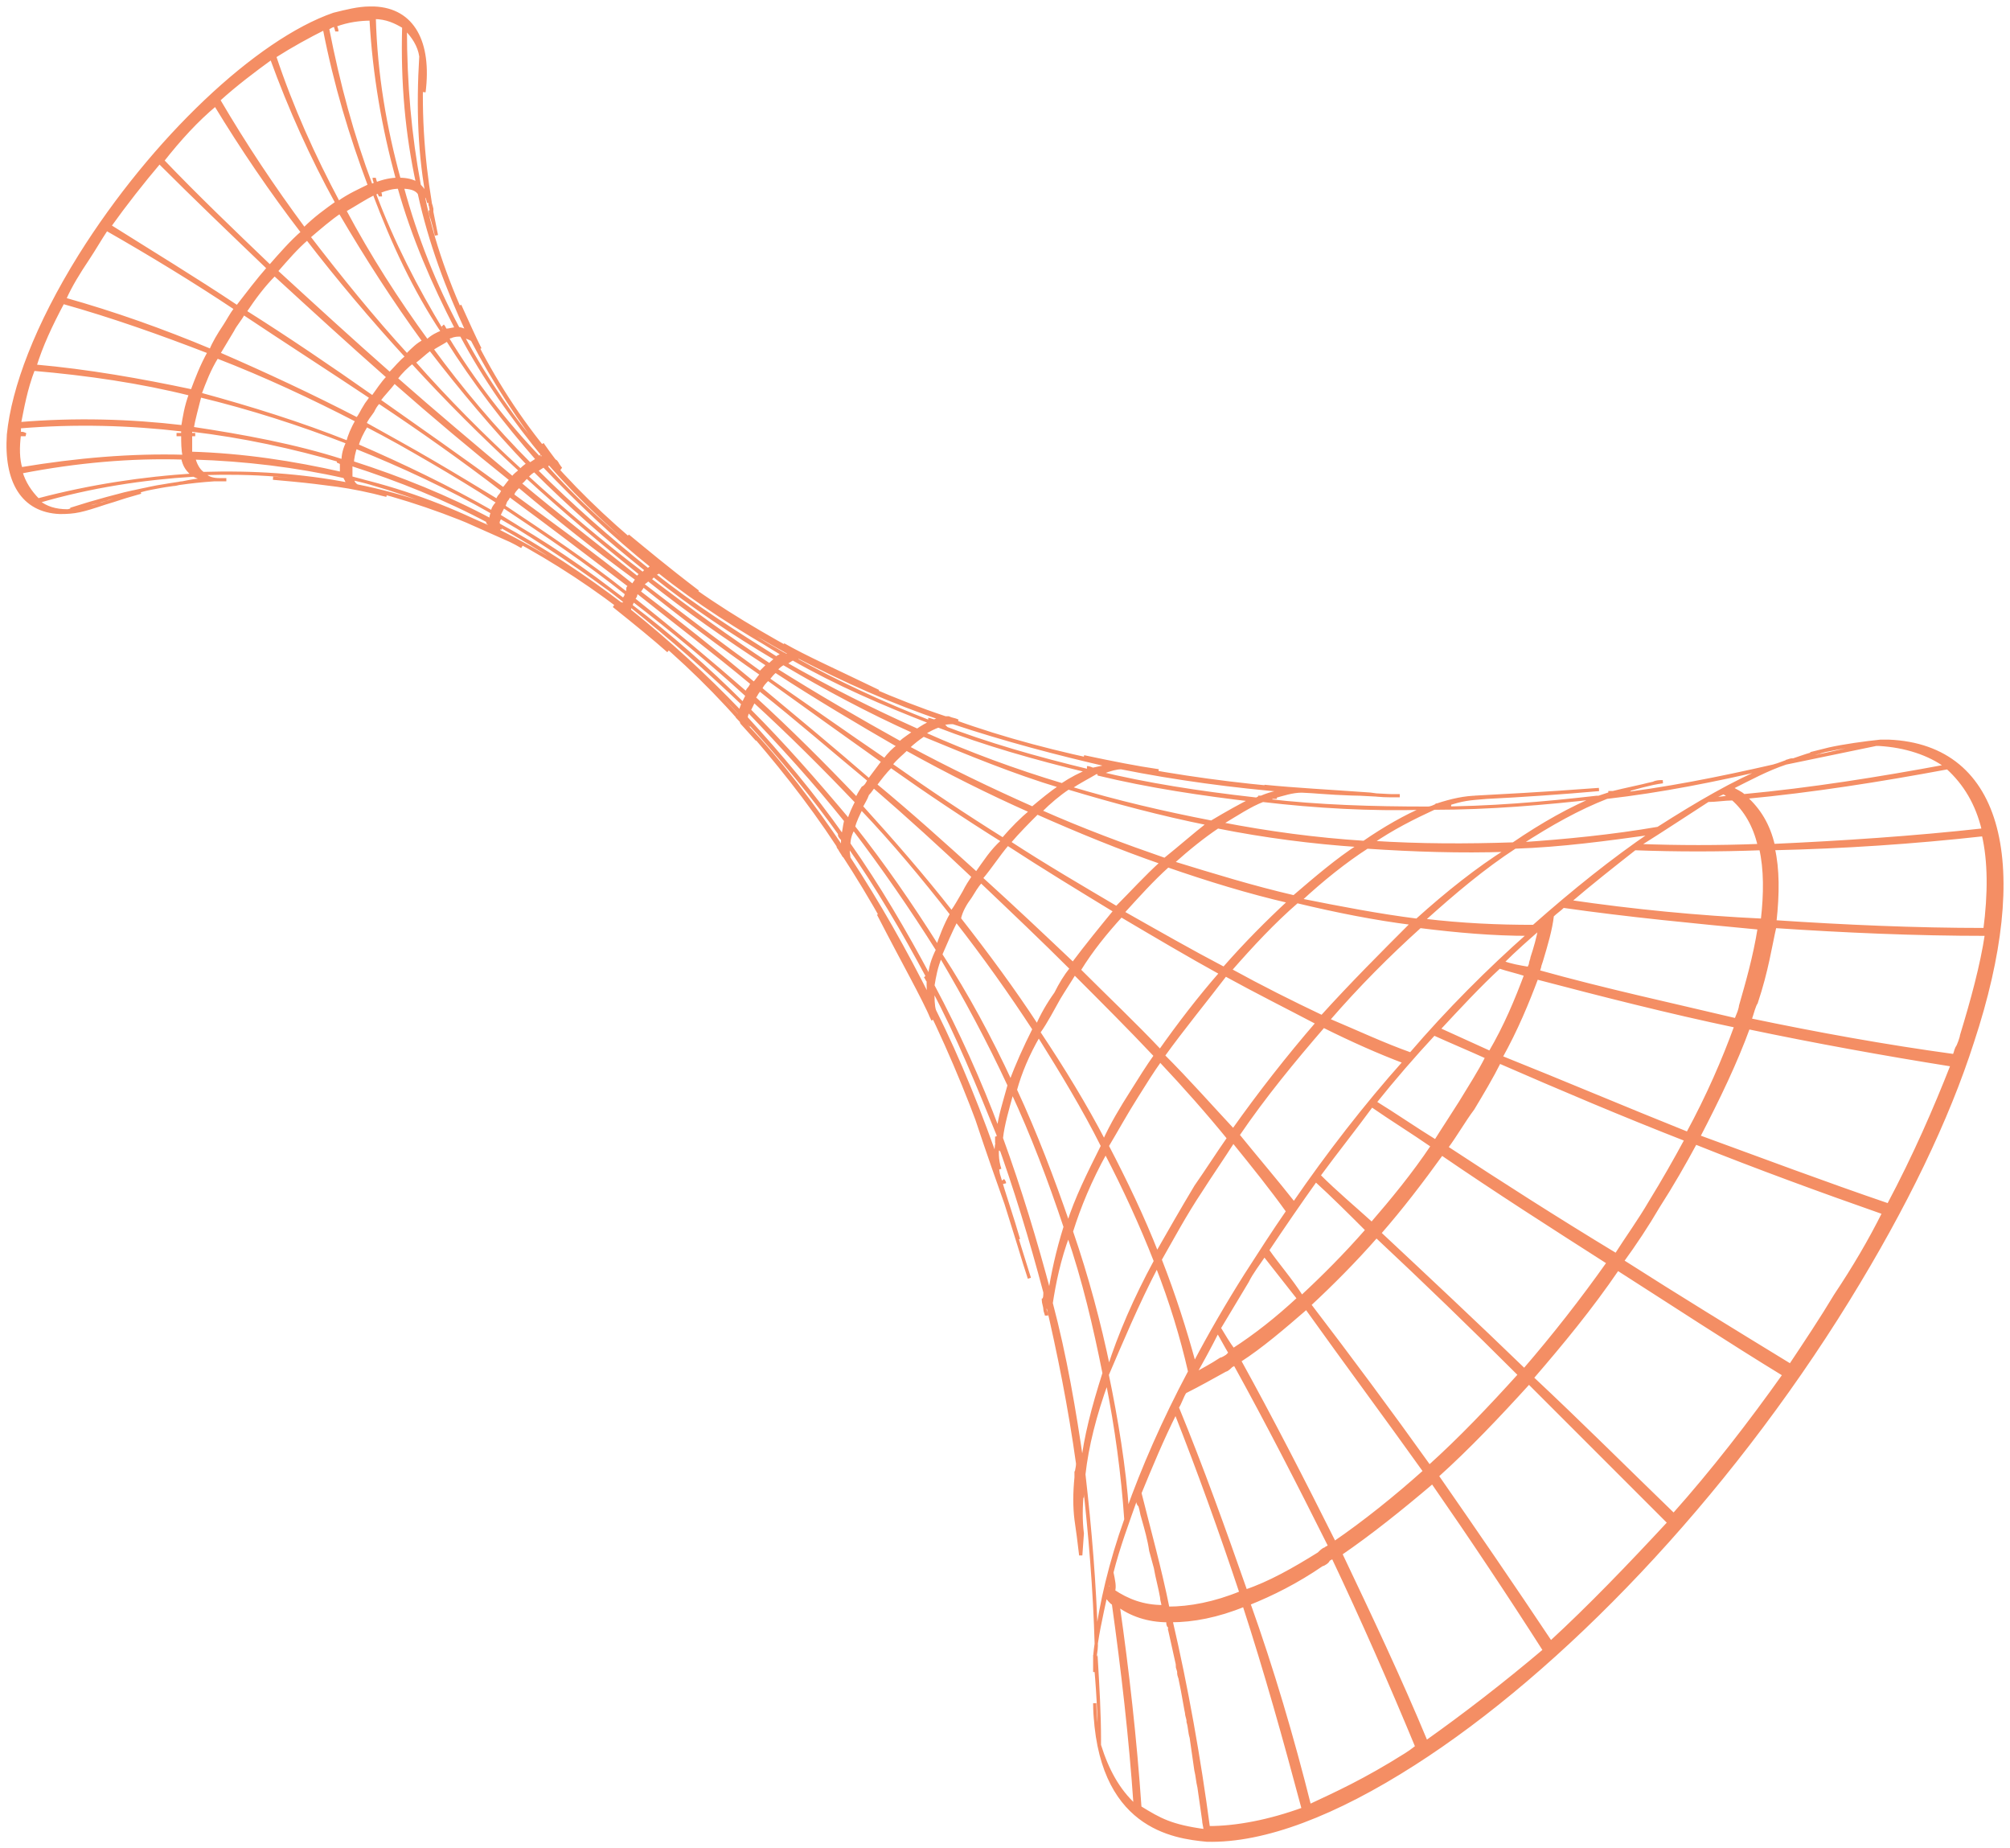 <?xml version="1.0" encoding="UTF-8"?>
<svg xmlns="http://www.w3.org/2000/svg" width="248" height="228" viewBox="0 0 248 228" fill="none">
  <path d="M233.003 91.435C232.811 91.435 232.811 91.435 232.619 91.435C232.427 91.435 232.235 91.435 232.043 91.435C230.123 91.627 227.434 92.011 225.706 92.395L223.402 92.971H223.594L224.554 92.779C223.402 92.971 222.442 93.355 221.29 93.739C220.906 93.739 220.714 93.931 220.33 93.931C220.522 93.931 220.906 93.739 221.098 93.739C220.33 93.931 219.562 94.316 218.793 94.507C212.073 96.043 205.352 97.388 198.632 98.156L200.36 97.58C200.552 97.58 200.936 97.58 201.128 97.388C200.936 97.388 200.552 97.388 200.36 97.58C201.704 97.196 203.624 96.62 205.16 96.428C204.776 96.428 204.392 96.427 204.008 96.62C202.472 97.004 200.552 97.388 199.016 97.772L197.287 98.348C190.567 99.116 183.654 99.692 176.933 99.692L178.278 99.308C180.582 98.54 181.158 98.54 183.462 98.348C187.494 98.156 193.063 97.772 197.287 97.388C189.607 97.964 185.382 98.156 181.926 98.348H182.31C180.774 98.348 179.046 98.732 177.317 99.308C176.933 99.5 176.549 99.692 176.165 99.692C169.445 99.692 162.724 99.5 156.195 98.732C156.579 98.54 156.771 98.54 156.963 98.348C158.308 97.964 159.46 97.58 160.612 97.58C164.26 97.772 167.909 97.964 171.557 98.156H172.709C172.517 98.156 172.517 98.156 172.325 98.156C171.173 98.156 170.213 98.156 169.061 97.964C163.684 97.58 159.844 97.388 156.003 97.004C157.54 97.196 158.884 97.388 160.228 97.388C160.036 97.388 160.036 97.388 159.844 97.388C159.844 97.388 159.844 97.388 159.652 97.388C152.355 96.812 145.442 95.852 138.53 94.507C138.722 94.507 138.914 94.507 139.106 94.507C140.258 94.7 141.602 94.891 142.946 95.084C140.258 94.7 137.378 94.124 133.729 93.355L137.954 94.316C137.762 94.316 137.57 94.316 137.378 94.316C130.657 92.971 123.936 91.243 117.6 88.939C117.792 88.939 117.984 88.939 118.176 88.939C117.792 88.747 117.408 88.747 117.024 88.555C116.832 88.555 116.832 88.555 116.64 88.555C110.303 86.443 104.35 83.755 98.782 80.875C98.974 80.875 98.974 80.875 99.166 81.067L108.383 85.291C102.814 82.603 99.358 81.067 96.67 79.531C97.246 79.915 97.822 80.107 98.206 80.491C98.014 80.491 98.014 80.299 97.822 80.299C92.253 77.227 86.877 73.963 82.076 70.123C82.268 70.123 82.268 70.123 82.46 70.315L86.109 73.003C82.076 69.931 79.58 67.819 77.468 66.09C77.852 66.474 78.236 66.858 78.62 67.243C79.58 68.01 80.54 68.778 81.5 69.546C81.5 69.546 81.308 69.355 81.116 69.355C76.316 65.514 71.899 61.482 67.867 56.874C68.059 56.874 68.251 56.874 68.443 57.066C68.635 57.258 68.827 57.642 69.211 57.834C69.019 57.642 68.827 57.258 68.635 57.066L68.827 57.258C68.635 57.066 68.635 56.874 68.443 56.874C67.867 56.106 67.291 55.338 66.907 54.762C67.291 55.338 67.675 55.914 68.059 56.49C68.059 56.49 68.059 56.49 67.867 56.298C64.026 51.69 60.954 46.89 58.266 41.514C58.458 41.706 58.65 41.898 58.65 42.09C58.842 42.474 59.034 42.666 59.226 43.05C58.458 41.514 57.69 39.785 56.73 37.673L58.266 41.322C58.074 41.13 58.074 40.938 57.882 40.745C55.386 35.369 53.273 29.801 52.121 23.657C52.697 24.233 53.081 24.809 53.273 25.769V25.961V26.153L53.849 29.033C53.657 28.073 53.273 26.921 53.081 25.961C53.081 26.345 53.273 26.921 53.465 27.305C53.273 26.345 53.081 25.193 52.889 24.041C52.889 24.425 53.081 25.001 53.081 25.385C53.081 25.193 53.081 25.193 53.081 25.001C52.121 19.241 51.737 13.289 52.121 7.144C52.313 8.296 52.505 9.64 52.313 11.368C53.081 5.224 50.969 1.192 46.169 1H45.977C45.977 1 45.785 1 45.593 1C44.248 1 42.712 1.384 41.176 1.768C31.767 5.032 18.902 17.129 9.877 31.529C4.501 40.169 1.62 47.85 1.044 53.61C0.66 59.37 2.772 63.018 7.381 63.21C9.301 63.21 10.069 63.018 12.95 62.058C14.294 61.674 15.83 61.098 17.366 60.714C16.022 61.098 14.678 61.482 13.525 61.866C11.797 62.442 10.261 62.826 8.725 62.826C14.678 60.906 20.63 59.562 26.391 59.178C26.583 59.178 26.775 59.178 26.967 59.178C27.159 59.178 27.543 59.178 27.735 59.178H27.927C27.735 59.178 27.351 59.178 27.159 59.178C26.199 59.178 25.623 58.986 25.047 58.41C31.191 58.218 37.144 58.602 43.096 59.754C43.288 59.946 43.672 59.946 43.864 60.138C40.792 59.754 36.76 59.178 33.688 58.986C40.216 59.562 43.288 59.946 47.705 61.098C46.745 60.906 45.785 60.522 44.825 60.33C44.633 60.33 44.248 60.138 44.056 59.946C49.817 61.098 55.386 63.018 60.762 65.514C60.762 65.514 60.762 65.514 60.954 65.514L55.194 63.21C59.034 64.938 61.722 66.09 63.834 67.05C63.066 66.666 62.49 66.282 61.722 65.898C61.722 65.898 61.722 65.898 61.53 65.898C62.49 66.282 63.45 66.858 64.41 67.434C63.45 66.858 62.49 66.474 61.53 65.898C61.338 65.706 61.338 65.514 61.146 65.322C66.523 68.01 71.707 71.275 76.508 74.923C76.508 75.115 76.7 75.115 76.7 75.307C76.316 75.115 76.124 74.923 75.74 74.731C78.62 77.035 80.732 78.763 82.46 80.299C81.308 79.339 80.348 78.379 79.388 77.419L77.468 75.883C77.276 75.883 77.276 75.691 77.276 75.499C82.076 79.339 86.685 83.563 90.909 88.171C90.909 88.363 91.101 88.555 91.101 88.555C91.101 88.555 91.101 88.555 90.909 88.363C91.677 89.131 92.445 90.091 93.405 91.243L91.677 89.323C91.485 89.131 91.485 89.131 91.485 88.939C95.71 93.739 99.742 98.732 103.39 104.3C103.39 104.492 103.582 104.684 103.582 104.684C103.774 105.068 103.966 105.26 104.158 105.644C104.158 105.452 103.966 105.452 103.966 105.26C107.615 110.828 110.879 116.78 113.951 122.925C113.951 123.117 114.143 123.501 114.143 123.693L108.383 112.748C111.647 119.084 113.759 122.733 115.103 125.805C114.911 125.421 114.719 125.037 114.719 124.845C114.527 124.653 114.527 124.461 114.527 124.077C117.6 130.413 120.288 136.941 122.592 143.853C122.592 144.045 122.592 144.237 122.784 144.429L120.48 137.901C122.016 142.509 123.168 145.773 124.128 148.461L127.009 157.678C126.24 155.374 125.472 152.686 124.704 150.19C125.088 151.15 125.28 152.11 125.664 152.878C124.896 150.19 123.936 147.501 123.168 144.813C122.976 143.661 122.784 142.509 122.976 141.165C122.976 141.357 123.168 141.549 123.168 141.549C123.168 141.357 122.976 141.165 122.976 140.973C122.976 140.781 122.976 140.397 122.976 140.205C125.28 146.541 127.201 152.878 128.929 159.406C128.929 159.79 128.929 160.174 128.737 160.366C128.737 160.75 128.929 161.134 128.929 161.518C128.929 161.71 129.121 161.902 129.121 162.286C129.121 162.094 128.929 161.71 128.929 161.518L129.121 160.366C130.657 166.894 132.001 173.614 132.961 180.527C132.961 181.103 132.769 181.487 132.769 182.063C132.769 181.871 132.769 181.679 132.769 181.487C132.769 181.679 132.769 181.871 132.769 182.255C132.577 184.175 132.577 185.903 132.769 187.439C132.961 188.783 133.153 190.127 133.345 191.855L133.537 189.167C133.345 187.631 133.345 185.903 133.537 183.983C133.537 183.407 133.537 183.023 133.729 182.447C134.497 189.167 135.073 196.079 135.265 202.992C135.265 203.568 135.073 204.336 135.073 204.912C135.073 204.72 135.073 204.336 135.073 204.144C135.073 204.528 135.073 204.72 135.073 205.104C135.073 205.488 135.073 205.872 135.073 206.256C135.073 205.872 135.073 205.296 135.265 204.912C135.457 208.176 135.649 211.44 135.649 214.704C135.265 213.36 135.073 211.824 135.073 210.096C135.073 210.096 135.073 210.096 135.073 210.288C135.457 225.456 144.866 226.608 148.899 226.992C156.003 227.184 164.836 223.728 174.437 217.584C192.487 206.064 212.841 184.943 228.01 160.366C235.115 148.845 240.3 138.093 243.372 128.493C250.477 106.988 247.212 92.011 233.003 91.435ZM160.996 97.58C161.188 97.58 161.188 97.58 161.38 97.58L168.677 97.964C165.988 97.964 163.492 97.772 160.996 97.58ZM123.936 145.965C123.936 145.773 123.744 145.581 123.744 145.581L123.936 145.965ZM244.716 102.38C236.075 103.34 227.242 103.916 218.793 104.3C218.217 101.804 217.065 99.884 215.337 98.348C223.594 97.58 232.043 96.236 240.3 94.7C242.412 96.62 243.948 99.116 244.716 102.38ZM136.994 194.735C136.994 195.311 137.186 195.887 137.186 196.271C136.994 196.079 136.801 195.887 136.609 195.695C136.801 195.311 136.994 194.927 136.994 194.735ZM137.186 193.967C137.954 190.895 139.106 187.823 140.258 184.559C140.258 184.751 140.45 185.135 140.45 185.327C140.45 185.135 140.258 184.943 140.258 184.751C140.258 184.943 140.45 185.327 140.45 185.519V185.327C140.45 185.519 140.45 185.519 140.642 185.711C140.834 186.287 140.834 186.671 141.026 187.247C141.41 188.591 141.794 189.935 141.986 191.279C142.178 192.047 142.37 192.623 142.562 193.391C142.754 194.543 143.138 195.887 143.33 197.039C143.33 197.423 143.522 197.807 143.522 198.191C141.026 198.191 139.106 197.423 137.378 196.271C137.57 195.695 137.378 194.927 137.186 193.967ZM30.231 38.441C31.383 36.713 32.535 35.177 33.88 33.833C38.488 38.057 43.096 42.282 47.897 46.506C47.129 47.274 46.553 48.234 45.977 49.002C40.792 45.354 35.416 41.706 30.231 38.441ZM45.785 49.002C45.593 49.386 45.209 49.77 45.017 50.154C44.633 50.73 44.441 51.306 44.056 51.69C38.488 48.81 32.727 46.122 26.967 43.626C27.543 42.666 28.119 41.706 28.695 40.745C29.079 39.977 29.655 39.401 30.039 38.633C35.224 42.09 40.6 45.546 45.785 49.002ZM46.745 23.657C47.705 23.273 48.473 23.081 49.241 23.081C50.969 29.225 53.465 34.985 56.346 40.553C55.962 40.553 55.386 40.745 55.002 40.745C54.809 40.745 54.809 40.745 54.617 40.938C51.353 35.561 48.473 29.993 46.169 23.849C46.361 23.849 46.553 23.657 46.745 23.657C46.745 23.849 46.937 24.041 46.937 24.233C46.937 24.041 46.937 23.849 46.745 23.657ZM212.649 97.772C213.033 97.964 213.225 98.156 213.609 98.348C212.841 98.348 212.073 98.54 211.305 98.54C211.689 98.156 212.265 97.964 212.649 97.772ZM210.729 98.732C211.689 98.732 212.841 98.54 213.801 98.54C215.337 99.884 216.489 101.804 217.065 104.3C212.073 104.492 207.08 104.492 202.088 104.3C205.16 102.38 208.04 100.46 210.729 98.732ZM189.223 114.284C184.806 114.284 180.39 114.092 175.589 113.516C179.43 110.06 183.078 106.988 186.918 104.492C192.679 104.3 198.247 103.532 203.816 102.764C199.016 106.028 194.215 109.868 189.223 114.284ZM65.178 57.258C64.794 57.45 64.41 57.834 64.218 58.026C59.61 53.802 55.194 49.386 50.969 44.778C51.737 44.202 52.313 43.626 53.081 43.05C56.922 48.042 60.954 52.842 65.178 57.258ZM53.273 43.05C53.849 42.666 54.617 42.282 55.194 41.898C58.458 47.082 62.298 52.074 66.331 56.682C65.947 56.874 65.755 57.066 65.371 57.258C60.954 52.842 56.922 48.042 53.273 43.05ZM64.218 58.026C63.834 58.41 63.45 58.602 63.258 58.986C58.458 54.954 53.657 50.922 48.857 46.698C49.433 45.93 50.201 45.162 50.969 44.586C55.194 49.386 59.61 53.802 64.218 58.026ZM64.987 58.794C69.595 63.018 74.395 67.05 79.196 70.699C79.004 70.891 78.812 71.083 78.62 71.275C73.819 67.434 68.827 63.594 64.026 59.562C64.41 59.562 64.603 59.178 64.987 58.794ZM64.987 58.794C65.371 58.41 65.563 58.218 65.947 58.026C70.363 62.442 74.972 66.474 79.772 70.315C79.58 70.507 79.388 70.699 79.196 70.891C74.395 67.05 69.595 63.018 64.987 58.794ZM79.964 71.467C84.764 75.307 89.757 78.763 94.749 82.027C94.365 82.411 94.173 82.603 93.789 82.987C88.989 79.531 84.188 75.883 79.196 72.043C79.58 71.851 79.772 71.659 79.964 71.467ZM174.053 130.029C170.789 128.877 167.524 127.341 163.876 125.805C167.524 121.58 171.365 117.74 175.205 114.284C179.814 114.86 184.23 115.244 188.647 115.244C183.654 119.66 178.662 124.653 174.053 130.029ZM159.652 148.461C157.54 145.773 155.235 143.085 152.739 140.013C156.003 135.213 159.652 130.797 163.3 126.573C166.756 128.301 170.213 129.837 173.285 130.989C168.485 136.365 163.876 142.317 159.652 148.461ZM124.32 104.108C128.737 106.988 133.153 109.676 137.57 112.364C135.841 114.476 134.113 116.588 132.385 118.892C128.737 115.436 125.088 111.98 121.056 108.332C122.208 106.988 123.168 105.452 124.32 104.108ZM120.48 107.756C116.448 104.108 112.415 100.46 107.999 96.812C108.575 96.043 109.151 95.275 109.919 94.507C114.527 97.772 119.136 100.844 123.744 103.724C122.4 104.876 121.44 106.412 120.48 107.756ZM138.338 112.94C142.562 115.436 146.786 117.932 150.627 120.044C147.939 123.117 145.442 126.381 143.138 129.645C140.066 126.381 136.609 123.117 133.153 119.66C134.689 117.164 136.417 115.052 138.338 112.94ZM151.203 120.236C155.043 122.349 158.884 124.269 162.532 126.189C158.884 130.413 155.427 134.829 152.163 139.437C149.475 136.557 146.594 133.293 143.522 130.221C146.018 126.765 148.707 123.501 151.203 120.236ZM163.108 125.421C159.46 123.693 155.619 121.772 151.779 119.66C154.467 116.588 157.155 113.708 160.036 111.212C164.836 112.364 169.637 113.324 174.245 113.9C170.597 117.548 166.756 121.388 163.108 125.421ZM151.011 119.468C146.978 117.356 142.946 115.052 138.53 112.556C140.45 110.444 142.178 108.524 144.098 106.796C149.091 108.524 154.083 110.06 159.076 111.212C156.387 113.708 153.699 116.396 151.011 119.468ZM143.714 106.028C138.722 104.3 133.537 102.38 128.353 100.076C129.505 98.924 130.657 97.964 131.809 97.196C137.57 98.924 143.33 100.46 149.091 101.612C147.363 102.956 145.634 104.492 143.714 106.028ZM143.33 106.412C141.41 108.14 139.682 110.06 137.762 111.98C133.537 109.484 128.929 106.796 124.512 103.916C125.664 102.572 126.817 101.42 127.969 100.268C133.153 102.572 138.338 104.684 143.33 106.412ZM123.744 103.532C119.136 100.652 114.527 97.58 109.919 94.316C110.495 93.547 111.263 92.971 111.839 92.395C117.024 95.275 122.016 97.772 127.201 100.076C126.048 101.036 124.896 102.188 123.744 103.532ZM109.151 93.739C104.35 90.475 99.742 87.211 94.749 83.755C95.133 83.371 95.326 82.987 95.71 82.795C100.702 86.059 105.886 89.131 110.879 92.011C110.303 92.395 109.727 92.971 109.151 93.739ZM94.749 83.755C99.55 87.211 104.35 90.667 108.959 93.931C108.383 94.7 107.807 95.468 107.231 96.236C102.814 92.587 98.398 88.747 93.789 85.099C93.981 84.523 94.365 84.139 94.749 83.755ZM107.807 97.004C112.031 100.652 116.255 104.492 120.096 108.14C119.712 108.716 119.328 109.292 118.944 110.06C118.368 111.02 117.984 111.788 117.408 112.556C113.951 108.14 110.111 103.724 106.271 99.5C106.463 99.116 106.847 98.54 107.039 97.964C107.423 97.58 107.615 97.196 107.807 97.004ZM119.712 110.636C120.096 110.06 120.48 109.292 121.056 108.716C124.896 112.364 128.737 116.012 132.193 119.468C131.425 120.428 130.849 121.388 130.273 122.541C129.313 123.885 128.545 125.229 127.969 126.573C125.088 122.157 121.824 117.74 118.368 113.324C118.56 112.364 119.136 111.404 119.712 110.636ZM130.657 123.117C131.233 122.157 132.001 121.004 132.577 120.044C136.033 123.501 139.49 126.957 142.562 130.221C141.602 131.565 140.642 133.101 139.682 134.637C138.338 136.749 137.186 138.669 136.225 140.781C133.921 136.365 131.233 131.949 128.161 127.341C129.121 125.997 129.889 124.461 130.657 123.117ZM140.258 135.213C141.218 133.677 142.178 132.141 143.138 130.797C146.21 134.061 149.091 137.325 151.587 140.397C150.243 142.317 148.899 144.429 147.555 146.349C145.826 149.23 144.29 151.918 142.754 154.606C141.026 150.19 138.914 145.773 136.609 141.357C137.762 139.437 138.914 137.325 140.258 135.213ZM148.131 146.925C149.475 144.813 150.819 142.893 152.163 140.781C154.659 143.853 156.963 146.733 158.884 149.422C157.155 151.918 155.427 154.606 153.699 157.294C151.395 160.942 149.283 164.59 147.363 168.238C146.21 164.014 144.866 159.79 143.138 155.374C144.674 152.686 146.21 149.806 148.131 146.925ZM150.243 164.206C150.819 165.166 151.203 165.934 151.779 166.894L151.395 167.278C151.395 167.278 150.819 167.662 150.627 167.662C149.475 168.43 148.323 169.006 147.363 169.582C148.323 167.854 149.283 166.126 150.243 164.206ZM150.435 163.822C151.587 161.902 152.739 159.982 153.891 158.062C154.467 156.91 155.235 155.95 156.003 154.798C157.347 156.526 158.884 158.446 160.228 160.174C157.54 162.67 154.851 164.782 152.163 166.51C151.587 165.742 151.011 164.782 150.435 163.822ZM156.387 154.222C158.308 151.342 160.42 148.269 162.34 145.581C164.452 147.501 166.564 149.614 168.677 151.726C165.988 154.798 163.3 157.486 160.612 159.982C159.268 157.87 157.732 156.142 156.387 154.222ZM162.724 145.005C164.836 142.125 167.14 139.245 169.253 136.365C171.749 138.093 174.245 139.629 176.741 141.357C174.437 144.813 171.749 148.077 169.253 150.958C167.14 149.038 164.836 147.117 162.724 145.005ZM169.637 135.981C171.941 133.101 174.437 130.221 176.933 127.533C179.046 128.493 181.35 129.453 183.462 130.413C182.502 132.333 181.35 134.061 180.198 135.981C179.238 137.517 178.085 139.245 177.125 140.781C174.629 139.245 172.133 137.517 169.637 135.981ZM177.509 126.957C180.006 124.269 182.502 121.58 184.998 119.276C186.15 119.66 187.11 119.852 188.262 120.236C187.11 123.309 185.766 126.573 183.846 129.837C181.734 128.877 179.622 127.917 177.509 126.957ZM185.382 118.7C186.918 117.164 188.455 115.82 189.991 114.476C189.799 115.628 189.415 116.972 189.031 118.124C189.031 118.316 188.839 118.7 188.839 118.892C188.839 119.084 188.647 119.276 188.647 119.468C187.494 119.276 186.342 119.084 185.382 118.7ZM174.821 113.516C170.213 112.94 165.22 111.98 160.42 111.02C163.108 108.524 165.988 106.22 168.677 104.492C174.437 104.876 180.198 105.068 185.958 104.876C182.31 107.18 178.662 110.06 174.821 113.516ZM159.652 110.636C154.659 109.484 149.667 107.948 144.674 106.412C146.594 104.684 148.515 103.148 150.243 101.996C156.003 103.148 161.956 103.916 167.717 104.3C165.028 106.028 162.34 108.332 159.652 110.636ZM149.475 101.42C143.522 100.268 137.762 98.924 132.001 97.196C133.153 96.427 134.305 95.852 135.265 95.275C141.602 96.812 147.939 97.772 154.659 98.54C153.123 99.308 151.395 100.268 149.475 101.42ZM131.041 96.812C125.28 95.084 119.52 92.971 113.951 90.475C114.527 90.091 115.295 89.707 115.871 89.515C121.824 91.819 127.969 93.547 134.305 95.084C133.345 95.468 132.193 96.043 131.041 96.812ZM130.849 97.004C129.697 97.772 128.545 98.732 127.393 99.692C122.208 97.388 117.024 94.891 112.031 92.203C112.607 91.627 113.375 91.051 113.951 90.667C119.52 92.971 125.088 95.275 130.849 97.004ZM111.071 91.627C105.886 88.747 100.894 85.867 95.71 82.603C96.094 82.219 96.286 82.027 96.67 81.835C101.854 84.907 107.231 87.787 112.799 90.283C112.415 90.667 111.647 91.051 111.071 91.627ZM94.941 82.027C89.949 78.763 84.957 75.115 80.156 71.467C80.348 71.275 80.54 71.083 80.732 70.891C85.532 74.731 90.717 77.995 95.901 81.259C95.517 81.451 95.326 81.643 94.941 82.027ZM79.964 70.315C75.163 66.474 70.555 62.442 66.139 58.026C66.523 57.834 66.715 57.642 67.099 57.45C71.323 61.866 75.74 66.09 80.54 69.931C80.348 69.931 80.156 70.123 79.964 70.315ZM66.523 56.49C66.331 56.298 66.331 56.298 66.139 56.106C66.331 56.298 66.331 56.49 66.523 56.49C66.523 56.682 66.331 56.682 66.523 56.49C62.298 52.074 58.458 47.082 55.194 41.706L55.578 41.514C55.578 41.514 55.578 41.514 55.578 41.706C55.578 41.706 55.578 41.706 55.578 41.514C56.154 41.322 56.346 41.322 56.922 41.322C59.802 46.698 63.258 51.69 67.291 56.298C66.907 56.49 66.715 56.49 66.523 56.49ZM54.617 40.938C54.041 41.13 53.273 41.514 52.697 42.09C49.049 37.097 45.593 31.721 42.52 25.961C43.864 25.193 45.017 24.425 46.169 23.849C48.473 29.993 51.161 35.753 54.617 40.938ZM52.313 42.09C51.545 42.474 50.969 43.05 50.201 43.818C45.977 39.209 41.944 34.217 38.104 29.225C39.448 28.073 40.792 26.921 41.944 26.153C45.209 31.721 48.665 37.097 52.313 42.09ZM50.201 44.01C49.433 44.586 48.857 45.354 48.089 46.122C43.288 41.898 38.68 37.673 34.072 33.449C35.416 31.913 36.568 30.569 37.912 29.417C41.752 34.409 45.977 39.401 50.201 44.01ZM48.665 47.082C53.465 51.306 58.266 55.338 63.066 59.178C62.682 59.562 62.49 59.946 62.106 60.33C57.114 56.682 51.929 53.034 46.745 49.386C47.321 48.618 48.089 47.85 48.665 47.082ZM64.026 59.946C68.827 63.978 73.627 67.819 78.62 71.467C78.428 71.659 78.236 72.043 78.044 72.235C73.243 68.394 68.251 64.746 63.258 61.098C63.258 60.714 63.642 60.33 64.026 59.946ZM78.428 73.387C78.428 73.195 78.62 73.195 78.62 73.003C83.42 76.843 88.221 80.491 92.829 84.331C92.637 84.523 92.637 84.715 92.445 84.907C92.253 85.099 92.061 85.483 92.061 85.675C87.645 81.643 83.036 77.803 78.044 73.963C78.236 73.771 78.428 73.579 78.428 73.387ZM78.812 73.003C79.004 72.811 79.196 72.427 79.388 72.235C84.188 76.075 88.989 79.723 93.981 83.179C93.597 83.563 93.405 83.947 93.021 84.331C88.413 80.491 83.612 76.651 78.812 73.003ZM93.405 85.483C93.597 85.291 93.597 85.099 93.789 84.907C98.398 88.747 102.814 92.395 107.231 96.236C107.039 96.62 106.847 97.004 106.463 97.196C106.079 97.772 105.886 98.156 105.694 98.54C101.662 94.316 97.438 90.091 93.021 86.059C93.021 86.059 93.213 85.867 93.405 85.483ZM106.271 99.692C110.303 103.916 113.951 108.332 117.408 112.748C116.64 114.092 116.063 115.628 115.679 116.78C112.415 111.596 108.959 106.604 105.31 101.996C105.502 101.228 105.886 100.46 106.271 99.692ZM117.984 113.516C121.44 117.932 124.704 122.541 127.585 126.957C126.432 129.261 125.472 131.373 124.704 133.485C122.208 128.109 119.328 122.733 116.063 117.74C116.64 116.396 117.216 115.052 117.984 113.516ZM128.161 127.725C131.041 132.333 133.729 136.749 136.033 141.357C134.305 144.813 132.769 147.885 131.809 150.958C129.889 145.389 127.777 139.821 125.28 134.445C125.856 132.333 126.817 130.029 128.161 127.725ZM136.417 142.125C138.722 146.541 140.834 151.15 142.562 155.566C140.066 160.174 138.146 164.59 136.801 168.814C135.649 163.246 134.113 157.486 132.193 151.918C133.153 148.845 134.497 145.581 136.417 142.125ZM142.754 156.142C144.482 160.558 145.826 164.974 146.786 169.198C143.522 175.342 141.026 181.103 139.106 186.479C138.722 180.911 137.762 175.15 136.609 169.582C138.338 165.55 140.258 160.942 142.754 156.142ZM140.642 184.175C141.986 180.911 143.33 177.647 145.058 174.19C147.939 181.487 150.627 188.975 153.123 196.463C149.859 197.807 146.786 198.383 144.098 198.383C143.138 193.583 141.794 188.783 140.642 184.175ZM145.25 173.614C145.634 173.038 145.826 172.27 146.21 171.694C147.747 170.926 149.475 169.966 151.203 169.006C151.395 169.006 151.779 168.622 151.971 168.43C152.163 168.43 152.163 168.238 152.355 168.238C156.387 175.534 160.228 183.023 164.068 190.703C163.876 190.895 163.684 190.895 163.492 191.087C163.3 191.087 162.916 191.471 162.724 191.663C159.652 193.583 156.579 195.311 153.699 196.271C151.011 188.591 148.323 181.103 145.25 173.614ZM152.931 167.854C155.619 166.126 158.308 163.822 161.188 161.326C165.988 168.046 170.981 174.766 175.781 181.487C172.133 184.751 168.293 187.823 164.644 190.319C160.804 182.639 156.963 175.15 152.931 167.854ZM161.572 160.942C164.26 158.446 167.14 155.566 169.829 152.494C175.781 158.062 181.734 163.822 187.494 169.582C183.846 173.614 180.198 177.455 176.357 180.911C171.557 174.19 166.564 167.47 161.572 160.942ZM170.213 152.11C172.901 149.037 175.397 145.773 177.893 142.317C184.614 146.925 191.527 151.342 198.439 155.758C195.175 160.366 191.719 164.782 188.07 169.006C182.118 163.246 176.165 157.678 170.213 152.11ZM178.47 141.549C179.622 140.013 180.582 138.285 181.734 136.749C182.886 134.829 184.038 132.909 184.998 130.989C192.487 134.253 200.168 137.517 208.04 140.589C206.696 143.085 205.16 145.773 203.624 148.269C202.28 150.574 200.744 152.686 199.4 154.798C192.103 150.382 185.19 145.965 178.47 141.549ZM185.19 130.413C187.11 126.957 188.454 123.693 189.607 120.62C197.671 122.733 205.928 124.845 214.185 126.573C212.649 130.797 210.729 135.213 208.232 139.821C200.552 136.749 192.871 133.485 185.19 130.413ZM189.799 119.852C189.799 119.66 189.991 119.276 189.991 119.084L190.183 118.508C190.759 116.588 191.335 114.668 191.527 112.94C191.911 112.556 192.487 112.172 192.871 111.788C200.936 112.94 209.001 113.708 217.065 114.476C216.489 118.124 215.529 121.388 214.761 124.077C214.761 124.269 214.569 124.845 214.569 124.845L214.185 125.805C206.12 123.885 198.055 122.157 189.799 119.852ZM193.639 111.212C196.327 108.908 199.016 106.796 201.704 104.684C206.888 104.876 212.073 104.876 217.257 104.684C217.833 107.18 217.833 110.252 217.449 113.516C209.385 113.132 201.512 112.364 193.639 111.212ZM222.442 93.355L225.13 92.587C227.05 92.203 228.97 91.819 230.699 91.819C227.434 92.587 224.17 93.355 220.906 93.931C221.482 93.739 221.866 93.547 222.442 93.355ZM220.33 94.124C223.978 93.355 227.818 92.587 231.467 91.819C231.659 91.819 231.659 91.819 231.851 91.819C235.115 92.011 237.995 92.971 240.108 94.507C231.851 96.043 223.402 97.388 215.145 98.156C214.761 97.772 214.185 97.58 213.609 97.196C215.913 96.043 218.025 94.891 220.33 94.124ZM198.247 98.348C204.968 97.58 211.689 96.236 218.217 94.7C213.993 96.427 209.385 99.116 204.584 102.188C199.016 103.148 193.255 103.724 187.494 104.108C191.335 101.612 194.791 99.692 198.247 98.348ZM176.933 99.692C183.654 99.692 190.375 99.116 197.095 98.348C193.831 99.692 190.375 101.612 186.726 104.108C180.966 104.3 175.205 104.3 169.253 103.916C171.749 102.188 174.437 100.844 176.933 99.692ZM175.781 99.692C173.477 100.652 170.789 102.188 168.293 103.916C162.34 103.532 156.579 102.764 150.627 101.612C152.547 100.46 154.275 99.308 155.811 98.732C162.34 99.5 169.061 99.884 175.781 99.692ZM138.338 94.7C145.058 96.043 152.163 97.004 159.268 97.58C158.116 97.58 156.963 97.772 155.619 98.348C155.427 98.348 155.235 98.348 155.235 98.348C155.427 98.348 155.619 98.348 155.619 98.348C155.427 98.348 155.043 98.54 154.851 98.732C148.323 97.964 141.794 97.004 135.457 95.468C135.649 95.468 135.841 95.275 136.033 95.275C136.994 94.891 137.762 94.7 138.338 94.7ZM117.6 89.131C123.936 91.243 130.465 92.971 137.186 94.507C136.417 94.507 135.841 94.7 134.881 94.891C134.689 94.891 134.497 94.7 134.113 94.7C134.305 94.7 134.497 94.891 134.689 94.891C134.497 94.891 134.305 95.084 134.113 95.084C127.777 93.547 121.632 91.819 115.679 89.515C115.871 89.515 115.871 89.515 116.063 89.323C116.255 89.323 116.255 89.323 116.448 89.515C116.255 89.515 116.255 89.515 116.063 89.323C116.832 89.131 117.216 89.131 117.6 89.131ZM98.014 81.259C98.206 81.451 98.398 81.451 98.59 81.643C98.398 81.451 98.206 81.259 98.014 81.259C98.206 81.259 98.398 81.067 98.59 81.067C104.158 83.947 110.111 86.635 116.448 88.747C116.063 88.747 115.679 88.747 115.295 88.939C115.103 88.939 114.719 88.747 114.527 88.747C114.719 88.747 114.911 88.939 115.295 88.939C115.295 88.939 115.103 88.939 114.911 89.131C108.959 86.827 103.198 84.139 98.014 81.259ZM97.822 81.259C103.198 84.331 108.959 86.827 114.911 89.131C114.335 89.323 113.759 89.707 113.183 90.091C107.615 87.595 102.238 84.907 96.862 81.835C97.246 81.643 97.438 81.451 97.822 81.259ZM81.5 70.507C81.692 70.507 81.884 70.507 81.884 70.507C86.685 74.347 92.061 77.611 97.63 80.683C97.438 80.683 97.246 80.683 97.054 80.875H96.862C91.485 77.611 86.301 74.347 81.5 70.507ZM81.308 70.507C86.109 74.347 91.293 77.611 96.67 80.683C96.478 80.875 96.094 80.875 95.71 81.259C90.525 78.187 85.341 74.731 80.54 70.891C80.924 70.699 81.116 70.699 81.308 70.507ZM67.867 57.258C71.899 61.866 76.316 65.898 81.116 69.739C80.924 69.739 80.924 69.739 80.732 69.739C80.732 69.739 80.54 69.739 80.54 69.546C80.54 69.546 80.732 69.546 80.732 69.739H80.54C75.74 65.898 71.131 61.866 67.099 57.258H67.291C67.483 57.258 67.675 57.258 67.867 57.258ZM58.266 41.898C60.954 47.082 64.218 52.074 67.867 56.682C67.675 56.49 67.483 56.49 67.291 56.49C63.45 51.882 59.994 46.89 57.114 41.514C57.498 41.514 57.882 41.706 58.266 41.898ZM57.69 40.938C57.306 40.745 56.922 40.553 56.538 40.553C53.657 35.177 51.353 29.417 49.625 23.081C50.585 23.081 51.353 23.273 51.737 23.849C53.081 29.993 55.194 35.561 57.69 40.938ZM51.929 6.952C51.545 13.289 51.737 19.241 52.889 25.001C52.697 24.041 52.313 23.465 51.737 22.889C50.585 16.745 50.009 10.408 50.009 3.496C50.969 4.456 51.737 5.608 51.929 6.952ZM46.169 2.152C47.705 2.152 48.857 2.728 49.817 3.304C49.625 10.216 50.201 16.553 51.545 22.697C50.969 22.313 50.201 22.121 49.241 22.121C47.513 15.784 46.361 9.256 46.169 2.152ZM41.368 3.112C41.368 3.304 41.56 3.688 41.56 3.88C41.56 3.496 41.368 3.304 41.368 3.112C42.904 2.536 44.441 2.344 45.785 2.344C46.169 9.256 47.321 15.784 49.049 22.121C48.281 22.121 47.321 22.313 46.361 22.697C46.361 22.505 46.169 22.313 46.169 21.929C46.169 22.121 46.361 22.505 46.361 22.697C46.169 22.697 45.977 22.889 45.785 22.889C43.48 16.745 41.752 10.408 40.408 3.496C40.792 3.304 40.984 3.112 41.368 3.112ZM40.024 3.496C41.368 10.408 43.288 16.745 45.593 22.889C44.441 23.465 43.096 24.041 41.752 25.001C38.68 19.241 35.992 13.289 33.88 6.952C35.992 5.608 38.104 4.456 40.024 3.496ZM33.495 7.144C35.8 13.48 38.488 19.433 41.56 25.001C40.216 25.961 38.872 26.921 37.528 28.265C33.688 23.081 30.231 17.897 26.967 12.328C29.079 10.408 31.383 8.68 33.495 7.144ZM26.583 12.904C29.847 18.281 33.495 23.657 37.336 28.649C35.992 29.801 34.648 31.337 33.303 32.873C28.695 28.457 24.279 24.233 20.054 19.817C22.166 17.129 24.279 14.825 26.583 12.904ZM19.67 20.009C24.087 24.425 28.503 28.649 33.111 33.065C31.767 34.601 30.615 36.137 29.271 37.865C24.087 34.409 18.71 31.145 13.525 27.881C15.446 25.193 17.558 22.505 19.67 20.009ZM10.837 31.913C11.605 30.761 12.373 29.417 13.142 28.265C18.518 31.337 23.895 34.601 29.079 38.057C28.503 38.825 28.119 39.593 27.735 40.169C26.967 41.322 26.391 42.282 26.007 43.242C20.054 40.745 14.102 38.633 7.957 36.905C8.725 35.177 9.685 33.641 10.837 31.913ZM7.765 37.289C13.91 39.017 19.862 41.13 25.815 43.434C24.855 45.162 24.279 46.698 23.703 48.234C17.366 46.89 10.837 45.738 4.309 45.162C5.077 42.666 6.229 40.169 7.765 37.289ZM23.511 53.61C23.511 53.418 23.511 53.226 23.511 53.034C30.039 53.802 36.184 55.146 42.136 56.874V57.066C42.136 57.642 42.136 58.026 42.136 58.41C36.184 57.066 30.039 56.106 23.511 55.914C23.511 55.53 23.511 54.57 23.511 53.61ZM42.328 56.874C36.376 54.954 30.039 53.802 23.703 52.842C23.895 51.69 24.279 50.346 24.663 48.81C30.999 50.346 36.952 52.266 42.904 54.57C42.52 55.338 42.328 56.106 42.328 56.874ZM4.117 45.546C10.837 46.122 17.366 47.082 23.511 48.618C22.934 50.154 22.742 51.498 22.55 52.65C16.022 51.882 9.301 51.69 2.388 52.266C2.772 50.346 3.157 48.042 4.117 45.546ZM2.388 53.61C2.58 53.61 2.965 53.61 3.157 53.61C2.772 53.418 2.58 53.418 2.388 53.61C2.388 53.226 2.388 53.034 2.388 52.65C9.301 52.074 16.022 52.266 22.55 53.034C22.55 53.226 22.55 53.418 22.55 53.61C22.55 54.57 22.55 55.53 22.742 56.298C16.214 56.106 9.493 56.682 2.58 57.834C2.196 56.682 2.196 55.146 2.388 53.61ZM2.58 58.218C9.493 56.874 16.214 56.298 22.55 56.49C22.742 57.45 23.127 58.026 23.895 58.602C17.75 58.986 11.221 59.946 4.693 61.674C3.733 60.714 2.965 59.562 2.58 58.218ZM26.199 59.178C26.007 59.178 25.815 59.178 25.431 59.178C24.471 59.178 23.511 59.37 22.55 59.562C22.166 59.562 21.782 59.754 21.398 59.754C20.054 59.946 18.71 60.138 17.366 60.522C16.022 60.714 14.678 61.098 13.334 61.482C12.95 61.674 12.565 61.674 12.181 61.866C11.221 62.058 10.069 62.442 9.109 62.826C8.917 62.826 8.533 63.018 8.341 63.018C6.805 63.018 5.653 62.634 4.693 61.866C11.221 59.946 17.75 58.986 23.895 58.602C24.663 58.986 25.431 59.178 26.199 59.178ZM25.047 58.41C24.471 58.026 24.087 57.258 23.895 56.49C30.231 56.682 36.568 57.45 42.52 58.794C42.712 59.178 42.904 59.562 43.096 59.946C37.144 58.602 31.191 58.218 25.047 58.41ZM42.904 54.57C37.144 52.266 30.999 50.346 24.663 48.618C25.239 47.082 25.815 45.546 26.775 44.01C32.727 46.314 38.488 49.002 44.056 51.882C43.48 52.842 43.096 53.802 42.904 54.57ZM43.864 55.146C49.625 57.45 55.386 60.138 60.762 63.21C60.57 63.594 60.57 63.978 60.57 64.17C55.194 61.29 49.433 58.986 43.48 57.066C43.48 56.49 43.672 55.722 43.864 55.146ZM43.288 57.45V57.258C49.241 59.178 55.002 61.482 60.378 64.362C60.378 64.362 60.378 64.362 60.378 64.554C60.378 64.746 60.378 64.938 60.378 65.13C55.002 62.442 49.241 60.33 43.288 58.986C43.288 58.41 43.288 58.026 43.288 57.45ZM44.056 59.946C43.672 59.754 43.48 59.37 43.48 58.986C49.433 60.522 55.002 62.634 60.57 65.13C60.57 65.322 60.762 65.514 60.954 65.706C55.386 63.21 49.817 61.29 44.056 59.946ZM60.762 63.21C55.386 60.138 49.817 57.45 44.056 54.954C44.248 54.186 44.633 53.418 45.209 52.458C50.777 55.338 56.154 58.602 61.53 61.866C60.954 62.442 60.762 62.826 60.762 63.21ZM45.017 52.266C45.209 51.69 45.593 51.306 45.977 50.73C46.169 50.346 46.361 49.962 46.745 49.578C51.929 53.034 57.114 56.682 62.106 60.522C61.914 60.714 61.914 60.906 61.722 61.098C61.53 61.29 61.338 61.674 61.338 61.866C55.962 58.41 50.585 55.338 45.017 52.266ZM61.722 63.786C67.099 66.859 72.283 70.315 77.084 74.155C77.084 74.347 76.892 74.539 76.892 74.731C72.091 71.083 66.907 67.626 61.53 64.746C61.338 64.362 61.53 64.17 61.722 63.786ZM76.892 74.731C76.892 74.923 76.892 75.115 76.892 75.115C72.091 71.467 66.907 68.203 61.53 65.514C61.53 65.322 61.53 65.13 61.53 64.938C61.53 64.938 61.53 64.938 61.53 64.746C66.715 67.626 71.899 71.083 76.892 74.731C77.084 74.923 77.276 74.923 77.468 75.115C77.084 75.115 76.892 74.923 76.892 74.731ZM76.892 73.963C72.091 70.315 66.907 66.858 61.53 63.594C61.722 63.21 61.914 62.826 62.106 62.442C67.291 65.898 72.475 69.355 77.276 73.195C77.276 73.579 77.084 73.771 76.892 73.963ZM77.276 73.195C72.475 69.355 67.291 65.898 62.106 62.442C62.298 62.25 62.298 61.866 62.49 61.674C62.682 61.482 62.682 61.29 62.874 61.098C67.867 64.746 72.859 68.587 77.66 72.235C77.66 72.427 77.468 72.427 77.468 72.619C77.468 72.811 77.468 73.003 77.276 73.195ZM77.66 75.883C77.66 75.691 77.66 75.691 77.66 75.499C82.46 79.339 87.069 83.371 91.293 87.979C91.293 87.979 91.293 87.979 91.293 88.171C91.293 88.363 91.293 88.555 91.293 88.747C87.069 83.947 82.46 79.723 77.66 75.883ZM91.293 87.787C87.069 83.371 82.46 79.147 77.66 75.307C77.66 75.115 77.66 74.923 77.852 74.731C82.652 78.571 87.261 82.603 91.677 86.827C91.485 87.211 91.485 87.403 91.293 87.787ZM77.852 74.731C77.852 74.539 78.044 74.155 78.236 73.963C83.036 77.803 87.645 81.643 92.253 85.675C92.061 86.059 91.869 86.443 91.677 86.827C87.261 82.411 82.652 78.379 77.852 74.731ZM92.061 89.515C92.061 89.323 92.061 89.131 92.061 88.939C92.061 88.939 92.061 88.939 92.061 88.747C96.286 93.355 100.318 98.156 103.966 103.34V103.532C103.774 103.34 103.582 103.148 103.582 102.956C103.774 103.148 103.966 103.34 103.966 103.532C103.966 103.916 103.966 104.492 103.966 104.684C100.318 99.308 96.478 94.124 92.061 89.515ZM103.966 103.148C100.318 97.964 96.286 93.163 92.061 88.555C92.061 88.171 92.253 87.979 92.253 87.595C96.478 92.011 100.51 96.428 104.35 101.228C104.158 101.996 104.158 102.572 103.966 103.148ZM92.445 87.595C92.637 87.211 92.829 86.827 93.021 86.443C97.438 90.475 101.662 94.7 105.694 98.924C105.31 99.692 104.926 100.46 104.734 101.228C100.702 96.428 96.67 91.819 92.445 87.595ZM104.734 105.836C104.734 105.452 104.542 105.068 104.734 104.492V104.684C104.734 104.492 104.542 104.492 104.542 104.3V104.108C108.191 109.292 111.455 114.86 114.527 120.62C114.527 120.812 114.527 121.004 114.527 121.004C114.527 121.772 114.527 122.541 114.719 123.309C111.647 117.164 108.383 111.404 104.734 105.836ZM114.719 120.62C111.647 114.86 108.383 109.292 104.734 104.108C104.734 103.532 104.926 102.764 105.31 102.188C108.959 106.988 112.415 111.98 115.679 117.164C115.103 118.316 114.719 119.468 114.719 120.62ZM123.36 144.237C121.056 137.517 118.368 130.797 115.295 124.653C115.103 124.077 115.103 123.117 115.103 122.349C115.103 122.349 115.103 122.541 115.295 122.541C115.295 122.541 115.295 122.349 115.103 122.349C115.103 122.157 115.103 121.964 115.103 121.964C118.176 127.725 120.672 133.869 123.168 140.013C123.168 140.205 123.168 140.589 123.168 140.781C123.168 140.589 122.976 140.589 122.976 140.397C122.976 140.589 123.168 140.781 123.168 140.781C122.976 141.933 122.976 143.085 123.36 144.237ZM123.168 139.437C120.864 133.293 118.176 127.341 115.103 121.58C115.295 120.428 115.487 119.276 116.063 117.932C119.136 123.117 122.016 128.493 124.512 133.869C123.936 135.981 123.36 137.709 123.168 139.437ZM129.505 159.598C127.777 153.07 125.856 146.733 123.552 140.397C123.744 138.669 124.32 136.749 124.896 134.637C127.393 140.013 129.505 145.581 131.425 151.342C130.465 154.414 129.889 157.102 129.505 159.598ZM133.537 180.719C132.577 173.998 131.425 167.278 129.697 160.75C130.081 158.254 130.657 155.374 131.809 152.302C133.729 157.87 135.073 163.63 136.225 169.39C134.881 173.614 133.921 177.263 133.537 180.719ZM133.729 181.871C134.113 178.415 135.073 174.574 136.609 170.35C137.762 176.111 138.53 181.871 138.914 187.439C136.994 192.815 135.841 197.807 135.265 202.223C135.073 195.503 134.497 188.591 133.729 181.871ZM135.649 215.28C135.649 211.632 135.457 207.984 135.073 204.336C135.265 202.031 135.841 199.535 136.417 196.847C136.801 197.231 136.994 197.615 137.378 197.807C138.53 206.064 139.49 214.32 140.066 222.768C137.954 220.848 136.609 218.352 135.649 215.28ZM140.642 222.96C140.066 214.512 139.106 206.064 137.954 197.999C139.49 199.151 141.602 199.919 144.098 199.919C144.098 199.919 144.098 199.919 144.098 200.111C144.098 200.303 144.098 200.495 144.29 200.687V200.495C144.29 200.879 144.482 201.263 144.482 201.647C144.482 201.455 144.29 201.071 144.29 200.879C144.674 202.607 145.058 204.336 145.442 206.064C145.442 205.872 145.442 205.68 145.25 205.488C145.25 205.68 145.442 206.064 145.442 206.256V206.064C145.442 206.256 145.442 206.256 145.442 206.448C145.442 206.64 145.634 207.024 145.634 207.216C146.018 208.944 146.21 210.48 146.594 212.208C146.594 211.824 146.402 211.44 146.402 211.248C146.402 211.632 146.594 212.016 146.594 212.208C146.594 212.208 146.594 212.208 146.594 212.4C146.786 212.976 146.786 213.744 146.978 214.32C147.171 215.664 147.363 217.008 147.555 218.352C147.747 219.12 147.747 219.696 147.939 220.464C148.131 221.808 148.323 223.152 148.515 224.496C148.515 224.88 148.707 225.456 148.707 225.84C144.482 225.264 143.138 224.496 140.642 222.96ZM149.091 225.456C147.939 216.816 146.402 208.176 144.482 199.919C147.171 199.919 150.243 199.343 153.507 197.999C156.195 206.256 158.5 214.512 160.804 223.152C156.579 224.688 152.547 225.456 149.091 225.456ZM174.053 216.048L173.477 216.432C168.293 219.696 164.836 221.232 161.572 222.768C159.46 214.32 156.963 205.872 154.083 197.807C156.963 196.655 160.036 195.119 163.108 193.007C163.3 193.007 163.876 192.623 163.876 192.431C164.068 192.239 164.26 192.239 164.452 192.047C168.101 199.727 171.557 207.6 174.821 215.472L174.053 216.048ZM175.973 214.896C172.709 207.024 169.061 199.343 165.412 191.663C169.061 189.167 172.901 186.095 176.741 182.831C181.542 189.743 186.15 196.655 190.567 203.568C185.574 207.792 180.582 211.632 175.973 214.896ZM191.335 202.607C186.726 195.695 182.118 188.975 177.317 182.063C181.158 178.607 184.806 174.766 188.647 170.542C194.407 176.303 200.168 182.063 205.928 187.823C200.936 193.199 196.135 198.191 191.335 202.607ZM206.504 186.863C200.744 181.295 194.983 175.534 189.031 169.966C192.679 165.742 196.327 161.326 199.592 156.526C206.504 160.942 213.225 165.358 220.138 169.582C215.913 175.535 211.305 181.487 206.504 186.863ZM226.474 159.79C224.746 162.67 222.826 165.55 220.906 168.43C213.993 164.206 207.08 159.982 200.168 155.566C201.704 153.454 203.24 151.15 204.584 148.845C206.312 146.157 207.848 143.469 209.193 140.973C216.873 144.045 224.746 146.925 232.427 149.614C230.699 153.07 228.778 156.334 226.474 159.79ZM233.003 148.653C225.13 145.965 217.449 143.085 209.577 140.205C212.073 135.405 214.185 130.989 215.721 126.765C223.978 128.493 232.427 130.029 240.876 131.373C238.763 136.749 236.267 142.509 233.003 148.653ZM242.028 127.725C242.028 127.917 241.644 129.069 241.452 129.261C241.26 129.645 241.26 130.029 241.068 130.221C232.619 129.069 224.17 127.533 215.913 125.805L216.105 125.229C216.105 125.229 216.489 123.885 216.681 123.693C218.025 119.66 218.409 116.78 218.985 114.284C227.626 114.86 236.267 115.244 245.1 115.244C244.524 119.084 243.372 123.309 242.028 127.725ZM218.985 113.708C219.37 110.252 219.37 107.18 218.793 104.684C227.434 104.492 236.075 103.916 244.716 102.956C245.484 106.22 245.484 110.252 244.908 114.668C236.267 114.668 227.626 114.284 218.985 113.708Z" fill="#F48E64"></path>
  <path d="M200.36 97.58L198.631 98.156C205.352 97.388 212.073 96.043 218.793 94.507C219.562 94.316 220.33 93.931 221.098 93.739C220.906 93.739 220.522 93.931 220.33 93.931C220.714 93.931 220.906 93.739 221.29 93.739C222.442 93.355 223.402 92.971 224.554 92.779L223.594 92.971H223.402L225.706 92.395C227.434 92.011 230.123 91.627 232.043 91.435C232.235 91.435 232.427 91.435 232.619 91.435C232.811 91.435 232.811 91.435 233.003 91.435C247.212 92.011 250.477 106.988 243.372 128.493C240.3 138.093 235.115 148.845 228.01 160.366C212.841 184.943 192.487 206.064 174.437 217.584C164.836 223.728 156.003 227.184 148.899 226.992C144.866 226.608 135.457 225.456 135.073 210.288C135.073 210.096 135.073 210.096 135.073 210.096C135.073 211.824 135.265 213.36 135.649 214.704C135.649 211.44 135.457 208.176 135.265 204.912C135.073 205.296 135.073 205.872 135.073 206.256C135.073 205.872 135.073 205.488 135.073 205.104C135.073 204.72 135.073 204.528 135.073 204.144C135.073 204.336 135.073 204.72 135.073 204.912C135.073 204.336 135.265 203.568 135.265 202.992C135.073 196.079 134.497 189.167 133.729 182.447C133.537 183.023 133.537 183.407 133.537 183.983M200.36 97.58C200.552 97.58 200.936 97.58 201.128 97.388C200.936 97.388 200.552 97.388 200.36 97.58ZM200.36 97.58C201.704 97.196 203.624 96.62 205.16 96.427C204.776 96.427 204.392 96.427 204.008 96.62C202.472 97.004 200.552 97.388 199.016 97.772M199.016 97.772C198.824 97.772 198.632 97.772 198.439 97.772M199.016 97.772L197.287 98.348C190.567 99.116 183.654 99.692 176.933 99.692M176.933 99.692L178.278 99.308M176.933 99.692C183.654 99.692 190.375 99.116 197.095 98.348C193.831 99.692 190.375 101.612 186.726 104.108C180.966 104.3 175.205 104.3 169.253 103.916C171.749 102.188 174.437 100.844 176.933 99.692ZM178.278 99.308C178.47 99.308 178.854 99.308 179.046 99.308M178.278 99.308C180.582 98.54 181.158 98.54 183.462 98.348C187.494 98.156 193.063 97.772 197.287 97.388C189.607 97.964 185.382 98.156 181.926 98.348H182.31C180.774 98.348 179.046 98.732 177.317 99.308M177.317 99.308H177.125M177.317 99.308C176.933 99.5 176.549 99.692 176.165 99.692C169.445 99.692 162.724 99.5 156.195 98.732C156.579 98.54 156.771 98.54 156.963 98.348M156.963 98.348C157.155 98.348 157.347 98.348 157.54 98.348M156.963 98.348C158.308 97.964 159.46 97.58 160.612 97.58C164.26 97.772 167.909 97.964 171.557 98.156H172.709C172.517 98.156 172.517 98.156 172.325 98.156M172.325 98.156C172.133 98.156 171.941 98.156 171.749 98.156M172.325 98.156C171.173 98.156 170.213 98.156 169.061 97.964C163.684 97.58 159.844 97.388 156.003 97.004C157.54 97.196 158.884 97.388 160.228 97.388C160.036 97.388 160.036 97.388 159.844 97.388C159.844 97.388 159.844 97.388 159.652 97.388C152.355 96.812 145.442 95.852 138.53 94.507C138.722 94.507 138.914 94.507 139.106 94.507C140.258 94.7 141.602 94.891 142.946 95.084C140.258 94.7 137.378 94.124 133.729 93.355L137.954 94.316C137.762 94.316 137.57 94.316 137.378 94.316C130.657 92.971 123.936 91.243 117.6 88.939C117.792 88.939 117.984 88.939 118.176 88.939C117.792 88.747 117.408 88.747 117.024 88.555C116.832 88.555 116.832 88.555 116.64 88.555C110.303 86.443 104.35 83.755 98.782 80.875C98.974 80.875 98.974 80.875 99.166 81.067L108.383 85.291C102.814 82.603 99.358 81.067 96.67 79.531C97.246 79.915 97.822 80.107 98.206 80.491C98.014 80.491 98.014 80.299 97.822 80.299C92.253 77.227 86.877 73.963 82.076 70.123C82.268 70.123 82.268 70.123 82.46 70.315L86.109 73.003C82.076 69.931 79.58 67.819 77.468 66.09C77.852 66.474 78.236 66.858 78.62 67.243C79.58 68.01 80.54 68.778 81.5 69.546C81.5 69.546 81.308 69.355 81.116 69.355C76.316 65.514 71.899 61.482 67.867 56.874C68.059 56.874 68.251 56.874 68.443 57.066C68.635 57.258 68.827 57.642 69.211 57.834C69.019 57.642 68.827 57.258 68.635 57.066L68.827 57.258C68.635 57.066 68.635 56.874 68.443 56.874C67.867 56.106 67.291 55.338 66.907 54.762C67.291 55.338 67.675 55.914 68.059 56.49C68.059 56.49 68.059 56.49 67.867 56.298C64.026 51.69 60.954 46.89 58.266 41.514C58.458 41.706 58.65 41.898 58.65 42.09C58.842 42.474 59.034 42.666 59.226 43.05C58.458 41.514 57.69 39.785 56.73 37.673L58.266 41.322C58.074 41.13 58.074 40.938 57.882 40.745C55.386 35.369 53.273 29.801 52.121 23.657C52.697 24.233 53.081 24.809 53.273 25.769V25.961V26.153L53.849 29.033C53.657 28.073 53.273 26.921 53.081 25.961C53.081 26.345 53.273 26.921 53.465 27.305C53.273 26.345 53.081 25.193 52.889 24.041C52.889 24.425 53.081 25.001 53.081 25.385C53.081 25.193 53.081 25.193 53.081 25.001C52.121 19.241 51.737 13.289 52.121 7.144C52.313 8.296 52.505 9.64 52.313 11.368C53.081 5.224 50.969 1.192 46.169 1H45.977C45.977 1 45.785 1 45.593 1C44.248 1 42.712 1.384 41.176 1.768C31.767 5.032 18.902 17.129 9.877 31.529C4.501 40.169 1.62 47.85 1.044 53.61C0.66 59.37 2.772 63.018 7.381 63.21C9.301 63.21 10.069 63.018 12.95 62.058C14.294 61.674 15.83 61.098 17.366 60.714C16.022 61.098 14.678 61.482 13.525 61.866C11.797 62.442 10.261 62.826 8.725 62.826C14.678 60.906 20.63 59.562 26.391 59.178C26.583 59.178 26.775 59.178 26.967 59.178C27.159 59.178 27.543 59.178 27.735 59.178M27.735 59.178C27.543 59.178 27.543 59.178 27.351 59.178M27.735 59.178H27.927C27.735 59.178 27.351 59.178 27.159 59.178C26.199 59.178 25.623 58.986 25.047 58.41M25.047 58.41C31.191 58.218 37.144 58.602 43.096 59.754C43.288 59.946 43.672 59.946 43.864 60.138C40.792 59.754 36.76 59.178 33.688 58.986C40.216 59.562 43.288 59.946 47.705 61.098C46.745 60.906 45.785 60.522 44.825 60.33C44.633 60.33 44.248 60.138 44.056 59.946M25.047 58.41C24.471 58.026 24.087 57.258 23.895 56.49C30.231 56.682 36.568 57.45 42.52 58.794C42.712 59.178 42.904 59.562 43.096 59.946C37.144 58.602 31.191 58.218 25.047 58.41ZM44.056 59.946C49.817 61.098 55.386 63.018 60.762 65.514C60.762 65.514 60.762 65.514 60.954 65.514L55.194 63.21C59.034 64.938 61.722 66.09 63.834 67.05C63.066 66.666 62.49 66.282 61.722 65.898C61.722 65.898 61.722 65.898 61.53 65.898M44.056 59.946C43.672 59.754 43.48 59.37 43.48 58.986C49.433 60.522 55.002 62.634 60.57 65.13C60.57 65.322 60.762 65.514 60.954 65.706C55.386 63.21 49.817 61.29 44.056 59.946ZM61.53 65.898C62.49 66.282 63.45 66.858 64.41 67.434C63.45 66.858 62.49 66.474 61.53 65.898ZM61.53 65.898C61.338 65.706 61.338 65.514 61.146 65.322C66.523 68.01 71.707 71.275 76.508 74.923C76.508 75.115 76.7 75.115 76.7 75.307C76.316 75.115 76.124 74.923 75.74 74.731C78.62 77.035 80.732 78.763 82.46 80.299C81.308 79.339 80.348 78.379 79.388 77.419L77.468 75.883C77.276 75.883 77.276 75.691 77.276 75.499C82.076 79.339 86.685 83.563 90.909 88.171C90.909 88.363 91.101 88.555 91.101 88.555C91.101 88.555 91.101 88.555 90.909 88.363C91.677 89.131 92.445 90.091 93.405 91.243L91.677 89.323C91.485 89.131 91.485 89.131 91.485 88.939C95.71 93.739 99.742 98.732 103.39 104.3C103.39 104.492 103.582 104.684 103.582 104.684C103.774 105.068 103.966 105.26 104.158 105.644C104.158 105.452 103.966 105.452 103.966 105.26C107.615 110.828 110.879 116.78 113.951 122.925C113.951 123.117 114.143 123.501 114.143 123.693L108.383 112.748C111.647 119.084 113.759 122.733 115.103 125.805C114.911 125.421 114.719 125.037 114.719 124.845C114.527 124.653 114.527 124.461 114.527 124.077C117.6 130.413 120.288 136.941 122.592 143.853C122.592 144.045 122.592 144.237 122.784 144.429L120.48 137.901C122.016 142.509 123.168 145.773 124.128 148.461L127.009 157.678C126.24 155.374 125.472 152.686 124.704 150.19C125.088 151.15 125.28 152.11 125.664 152.878C124.896 150.19 123.936 147.501 123.168 144.813C122.976 143.661 122.784 142.509 122.976 141.165C122.976 141.357 123.168 141.549 123.168 141.549C123.168 141.357 122.976 141.165 122.976 140.973C122.976 140.781 122.976 140.397 122.976 140.205C125.28 146.541 127.201 152.878 128.929 159.406C128.929 159.79 128.929 160.174 128.737 160.366M128.737 160.366V160.174M128.737 160.366C128.737 160.75 128.929 161.134 128.929 161.518M128.929 161.518C128.929 161.71 129.121 161.902 129.121 162.286C129.121 162.094 128.929 161.71 128.929 161.518ZM128.929 161.518L129.121 160.366C130.657 166.894 132.001 173.614 132.961 180.527C132.961 181.103 132.769 181.487 132.769 182.063C132.769 181.871 132.769 181.679 132.769 181.487C132.769 181.679 132.769 181.871 132.769 182.255C132.577 184.175 132.577 185.903 132.769 187.439C132.961 188.783 133.153 190.127 133.345 191.855L133.537 189.167C133.345 187.631 133.345 185.903 133.537 183.983M133.537 183.983C133.537 184.175 133.537 184.559 133.537 184.751M140.45 185.327C140.45 185.135 140.258 184.751 140.258 184.559C139.106 187.823 137.954 190.895 137.186 193.967C137.378 194.927 137.57 195.695 137.378 196.271C139.106 197.423 141.026 198.191 143.522 198.191C143.522 197.807 143.33 197.423 143.33 197.039C143.138 195.887 142.754 194.543 142.562 193.391C142.37 192.623 142.178 192.047 141.986 191.279C141.794 189.935 141.41 188.591 141.026 187.247C140.834 186.671 140.834 186.287 140.642 185.711C140.45 185.519 140.45 185.519 140.45 185.327ZM140.45 185.327C140.45 185.135 140.258 184.943 140.258 184.751C140.258 184.943 140.45 185.327 140.45 185.519V185.327ZM46.745 23.657C47.705 23.273 48.473 23.081 49.241 23.081C50.969 29.225 53.465 34.985 56.346 40.553C55.962 40.553 55.386 40.745 55.002 40.745M46.745 23.657C46.553 23.657 46.361 23.849 46.169 23.849M46.745 23.657C46.745 23.849 46.937 24.041 46.937 24.233C46.937 24.041 46.937 23.849 46.745 23.657ZM55.002 40.745C54.809 40.553 54.809 40.361 54.617 40.169M55.002 40.745C54.809 40.745 54.809 40.745 54.617 40.938M54.617 40.938C51.353 35.561 48.473 29.993 46.169 23.849M54.617 40.938C54.041 41.13 53.273 41.514 52.697 42.09C49.049 37.097 45.593 31.721 42.52 25.961C43.864 25.193 45.017 24.425 46.169 23.849M54.617 40.938C51.161 35.753 48.473 29.993 46.169 23.849M64.218 58.026C64.41 57.834 64.794 57.45 65.178 57.258C60.954 52.842 56.922 48.042 53.081 43.05C52.313 43.626 51.737 44.202 50.969 44.778C55.194 49.386 59.61 53.802 64.218 58.026ZM64.218 58.026C63.834 58.41 63.45 58.602 63.258 58.986C58.458 54.954 53.657 50.922 48.857 46.698C49.433 45.93 50.201 45.162 50.969 44.586C55.194 49.386 59.61 53.802 64.218 58.026ZM64.987 58.794C69.595 63.018 74.395 67.05 79.196 70.699C79.004 70.891 78.812 71.083 78.62 71.275C73.819 67.434 68.827 63.594 64.026 59.562C64.41 59.562 64.603 59.178 64.987 58.794ZM64.987 58.794C65.371 58.41 65.563 58.218 65.947 58.026C70.363 62.442 74.972 66.474 79.772 70.315C79.58 70.507 79.388 70.699 79.196 70.891C74.395 67.05 69.595 63.018 64.987 58.794ZM94.749 83.755C99.742 87.211 104.35 90.475 109.151 93.739C109.727 92.971 110.303 92.395 110.879 92.011C105.886 89.131 100.702 86.059 95.71 82.795C95.326 82.987 95.133 83.371 94.749 83.755ZM94.749 83.755C99.55 87.211 104.35 90.667 108.959 93.931C108.383 94.7 107.807 95.468 107.231 96.236M94.749 83.755C94.365 84.139 93.981 84.523 93.789 85.099C98.398 88.747 102.814 92.587 107.231 96.236M107.231 96.236C102.814 92.395 98.398 88.747 93.789 84.907C93.597 85.099 93.597 85.291 93.405 85.483C93.213 85.867 93.021 86.059 93.021 86.059C97.438 90.091 101.662 94.316 105.694 98.54C105.886 98.156 106.079 97.772 106.463 97.196C106.847 97.004 107.039 96.62 107.231 96.236ZM66.523 56.49C66.331 56.298 66.331 56.298 66.139 56.106C66.331 56.298 66.331 56.49 66.523 56.49ZM66.523 56.49C66.331 56.682 66.523 56.682 66.523 56.49ZM66.523 56.49C62.298 52.074 58.458 47.082 55.194 41.706L55.578 41.514M66.523 56.49C66.715 56.49 66.907 56.49 67.291 56.298C63.258 51.69 59.802 46.698 56.922 41.322C56.346 41.322 56.154 41.322 55.578 41.514M55.578 41.514C55.578 41.514 55.578 41.514 55.578 41.706C55.578 41.706 55.578 41.706 55.578 41.514ZM155.619 98.348C156.963 97.772 158.116 97.58 159.268 97.58C152.163 97.004 145.058 96.043 138.338 94.7C137.762 94.7 136.994 94.891 136.033 95.275M155.619 98.348C155.427 98.348 155.235 98.348 155.235 98.348C155.427 98.348 155.619 98.348 155.619 98.348ZM155.619 98.348C155.427 98.348 155.043 98.54 154.851 98.732C148.323 97.964 141.794 97.004 135.457 95.468C135.649 95.468 135.841 95.275 136.033 95.275M136.033 95.275H136.225M116.063 89.323C115.871 89.515 115.871 89.515 115.679 89.515C121.632 91.819 127.777 93.547 134.113 95.084C134.305 95.084 134.497 94.891 134.689 94.891C134.497 94.891 134.305 94.7 134.113 94.7C134.497 94.7 134.689 94.891 134.881 94.891C135.841 94.7 136.417 94.507 137.186 94.507C130.465 92.971 123.936 91.243 117.6 89.131C117.216 89.131 116.832 89.131 116.063 89.323ZM116.063 89.323C116.255 89.323 116.255 89.323 116.448 89.515C116.255 89.515 116.255 89.515 116.063 89.323ZM98.014 81.259C98.206 81.451 98.398 81.451 98.59 81.643C98.398 81.451 98.206 81.259 98.014 81.259ZM98.014 81.259C98.206 81.259 98.398 81.067 98.59 81.067C104.158 83.947 110.111 86.635 116.448 88.747C116.063 88.747 115.679 88.747 115.295 88.939M98.014 81.259C103.198 84.139 108.959 86.827 114.911 89.131M115.295 88.939C115.103 88.939 114.719 88.747 114.527 88.747C114.719 88.747 114.911 88.939 115.295 88.939ZM115.295 88.939C115.295 88.939 115.103 88.939 114.911 89.131M114.911 89.131C108.959 86.827 103.198 84.331 97.822 81.259C97.438 81.451 97.246 81.643 96.862 81.835C102.238 84.907 107.615 87.595 113.183 90.091C113.759 89.707 114.335 89.323 114.911 89.131ZM81.5 70.507C81.692 70.699 81.884 70.699 82.076 70.891M81.5 70.507C81.692 70.507 81.884 70.507 81.884 70.507C86.685 74.347 92.061 77.611 97.63 80.683C97.438 80.683 97.246 80.683 97.054 80.875M81.5 70.507C86.301 74.347 91.485 77.611 96.862 80.875H97.054M97.054 80.875C96.862 80.875 96.862 80.683 96.67 80.683M96.67 80.683C91.293 77.611 86.109 74.347 81.308 70.507C81.116 70.699 80.924 70.699 80.54 70.891C85.341 74.731 90.525 78.187 95.71 81.259C96.094 80.875 96.478 80.875 96.67 80.683ZM80.732 69.739C80.924 69.739 80.924 69.739 81.116 69.739C76.316 65.898 71.899 61.866 67.867 57.258C67.675 57.258 67.483 57.258 67.291 57.258M80.732 69.739C80.732 69.739 80.54 69.739 80.54 69.546C80.54 69.546 80.732 69.546 80.732 69.739ZM80.732 69.739H80.54C75.74 65.898 71.131 61.866 67.099 57.258H67.291M67.291 57.258C67.291 57.45 67.483 57.45 67.483 57.642M41.368 3.112C41.368 3.304 41.56 3.688 41.56 3.88C41.56 3.496 41.368 3.304 41.368 3.112ZM41.368 3.112C42.904 2.536 44.441 2.344 45.785 2.344C46.169 9.256 47.321 15.784 49.049 22.121C48.281 22.121 47.321 22.313 46.361 22.697M41.368 3.112C40.984 3.112 40.792 3.304 40.408 3.496C41.752 10.408 43.48 16.745 45.785 22.889C45.977 22.889 46.169 22.697 46.361 22.697M46.361 22.697C46.361 22.505 46.169 22.313 46.169 21.929C46.169 22.121 46.361 22.505 46.361 22.697ZM23.511 53.61C23.511 53.418 23.511 53.226 23.511 53.034C30.039 53.802 36.184 55.146 42.136 56.874V57.066M23.511 53.61C23.511 54.57 23.511 55.53 23.511 55.914C30.039 56.106 36.184 57.066 42.136 58.41C42.136 58.026 42.136 57.642 42.136 57.066M23.511 53.61C23.703 53.61 23.895 53.61 24.087 53.61M42.136 57.066C41.944 57.066 41.752 56.874 41.56 56.874M42.904 54.57C36.952 52.266 30.999 50.346 24.663 48.81C24.279 50.346 23.895 51.69 23.703 52.842C30.039 53.802 36.376 54.954 42.328 56.874C42.328 56.106 42.52 55.338 42.904 54.57ZM42.904 54.57C37.144 52.266 30.999 50.346 24.663 48.618C25.239 47.082 25.815 45.546 26.775 44.01C32.727 46.314 38.488 49.002 44.056 51.882C43.48 52.842 43.096 53.802 42.904 54.57ZM2.388 53.61C2.58 53.61 2.965 53.61 3.157 53.61C2.772 53.418 2.58 53.418 2.388 53.61ZM2.388 53.61C2.388 53.226 2.388 53.034 2.388 52.65C9.301 52.074 16.022 52.266 22.55 53.034C22.55 53.226 22.55 53.418 22.55 53.61M2.388 53.61C2.196 55.146 2.196 56.682 2.58 57.834C9.493 56.682 16.214 56.106 22.742 56.298C22.55 55.53 22.55 54.57 22.55 53.61M22.55 53.61C22.358 53.61 21.974 53.61 21.782 53.61M23.895 58.602C23.127 58.026 22.742 57.45 22.55 56.49C16.214 56.298 9.493 56.874 2.58 58.218C2.965 59.562 3.733 60.714 4.693 61.674C11.221 59.946 17.75 58.986 23.895 58.602ZM23.895 58.602C17.75 58.986 11.221 59.946 4.693 61.866C5.653 62.634 6.805 63.018 8.341 63.018C8.533 63.018 8.917 62.826 9.109 62.826C10.069 62.442 11.221 62.058 12.181 61.866C12.565 61.674 12.95 61.674 13.334 61.482C14.678 61.098 16.022 60.714 17.366 60.522C18.71 60.138 20.054 59.946 21.398 59.754C21.782 59.754 22.166 59.562 22.55 59.562C23.511 59.37 24.471 59.178 25.431 59.178C25.815 59.178 26.007 59.178 26.199 59.178C25.431 59.178 24.663 58.986 23.895 58.602ZM60.762 63.21C55.386 60.138 49.625 57.45 43.864 55.146C43.672 55.722 43.48 56.49 43.48 57.066C49.433 58.986 55.194 61.29 60.57 64.17C60.57 63.978 60.57 63.594 60.762 63.21ZM60.762 63.21C55.386 60.138 49.817 57.45 44.056 54.954C44.248 54.186 44.633 53.418 45.209 52.458C50.777 55.338 56.154 58.602 61.53 61.866C60.954 62.442 60.762 62.826 60.762 63.21ZM60.378 64.554C60.378 64.362 60.378 64.362 60.378 64.362C55.002 61.482 49.241 59.178 43.288 57.258V57.45C43.288 58.026 43.288 58.41 43.288 58.986C49.241 60.33 55.002 62.442 60.378 65.13C60.378 64.938 60.378 64.746 60.378 64.554ZM60.378 64.554C60.186 64.554 60.186 64.362 59.994 64.362M76.892 74.731C76.892 74.539 77.084 74.347 77.084 74.155C72.283 70.315 67.099 66.858 61.722 63.786C61.53 64.17 61.338 64.362 61.53 64.746M76.892 74.731C72.091 71.083 66.907 67.626 61.53 64.746M76.892 74.731C76.892 74.923 76.892 75.115 76.892 75.115C72.091 71.467 66.907 68.203 61.53 65.514C61.53 65.322 61.53 65.13 61.53 64.938M76.892 74.731C71.899 71.083 66.715 67.626 61.53 64.746M76.892 74.731C76.7 74.731 76.7 74.731 76.892 74.731ZM76.892 74.731C77.084 74.923 77.276 74.923 77.468 75.115C77.084 75.115 76.892 74.923 76.892 74.731ZM61.53 64.746C61.53 64.938 61.53 64.938 61.53 64.938M61.53 64.938C61.722 64.938 61.722 65.13 61.914 65.13M62.106 62.442C61.914 62.826 61.722 63.21 61.53 63.594C66.907 66.858 72.091 70.315 76.892 73.963C77.084 73.771 77.276 73.579 77.276 73.195M62.106 62.442C67.291 65.898 72.475 69.355 77.276 73.195M62.106 62.442C62.298 62.25 62.298 61.866 62.49 61.674C62.682 61.482 62.682 61.29 62.874 61.098C67.867 64.746 72.859 68.587 77.66 72.235C77.66 72.427 77.468 72.427 77.468 72.619C77.468 72.811 77.468 73.003 77.276 73.195M77.66 75.499C77.66 75.691 77.66 75.691 77.66 75.883C82.46 79.723 87.069 83.947 91.293 88.747C91.293 88.555 91.293 88.363 91.293 88.171M77.66 75.499C77.852 75.691 78.044 75.691 78.236 75.883M77.66 75.499C82.46 79.339 87.069 83.371 91.293 87.979C91.293 87.979 91.293 87.979 91.293 88.171M91.293 88.171L91.101 87.979M77.852 74.731C77.66 74.923 77.66 75.115 77.66 75.307C82.46 79.147 87.069 83.371 91.293 87.787C91.485 87.403 91.485 87.211 91.677 86.827M77.852 74.731C82.652 78.571 87.261 82.603 91.677 86.827M77.852 74.731C77.852 74.539 78.044 74.155 78.236 73.963C83.036 77.803 87.645 81.643 92.253 85.675C92.061 86.059 91.869 86.443 91.677 86.827M77.852 74.731C82.652 78.379 87.261 82.411 91.677 86.827M92.061 88.939C92.061 89.131 92.061 89.323 92.061 89.515C96.478 94.124 100.318 99.308 103.966 104.684C103.966 104.492 103.966 103.916 103.966 103.532M92.061 88.939C92.253 89.131 92.445 89.323 92.637 89.515M92.061 88.939C92.061 88.939 92.061 88.939 92.061 88.747C96.286 93.355 100.318 98.156 103.966 103.34V103.532M103.966 103.532C103.774 103.34 103.582 103.148 103.582 102.956C103.774 103.148 103.966 103.34 103.966 103.532ZM114.527 121.004C114.527 121.004 114.527 120.812 114.527 120.62C111.455 114.86 108.191 109.292 104.542 104.108V104.3C104.542 104.492 104.734 104.492 104.734 104.684V104.492C104.542 105.068 104.734 105.452 104.734 105.836C108.383 111.404 111.647 117.164 114.719 123.309C114.527 122.541 114.527 121.772 114.527 121.004ZM114.527 121.004C114.335 120.812 114.335 120.62 114.143 120.428M115.103 122.349C115.103 123.117 115.103 124.077 115.295 124.653C118.368 130.797 121.056 137.517 123.36 144.237C122.976 143.085 122.976 141.933 123.168 140.781M115.103 122.349C115.103 122.349 115.103 122.541 115.295 122.541C115.295 122.541 115.295 122.349 115.103 122.349ZM115.103 122.349C115.103 122.157 115.103 121.964 115.103 121.964C118.176 127.725 120.672 133.869 123.168 140.013C123.168 140.205 123.168 140.589 123.168 140.781M123.168 140.781C123.168 140.589 122.976 140.589 122.976 140.397C122.976 140.589 123.168 140.781 123.168 140.781ZM123.168 140.781C123.168 140.973 123.36 141.165 123.36 141.357M145.442 206.064C145.058 204.336 144.674 202.607 144.29 200.879C144.29 201.071 144.482 201.455 144.482 201.647C144.482 201.263 144.29 200.879 144.29 200.495V200.687C144.098 200.495 144.098 200.303 144.098 200.111C144.098 199.919 144.098 199.919 144.098 199.919C141.602 199.919 139.49 199.151 137.954 197.999C139.106 206.064 140.066 214.512 140.642 222.96C143.138 224.496 144.482 225.264 148.707 225.84C148.707 225.456 148.515 224.88 148.515 224.496C148.323 223.152 148.131 221.808 147.939 220.464C147.747 219.696 147.747 219.12 147.555 218.352C147.363 217.008 147.171 215.664 146.978 214.32C146.786 213.744 146.786 212.976 146.594 212.4C146.594 212.208 146.594 212.208 146.594 212.208M145.442 206.064C145.442 205.872 145.442 205.68 145.25 205.488C145.25 205.68 145.442 206.064 145.442 206.256V206.064ZM145.442 206.064C145.442 206.256 145.442 206.256 145.442 206.448C145.442 206.64 145.634 207.024 145.634 207.216C146.018 208.944 146.21 210.48 146.594 212.208M146.594 212.208C146.594 211.824 146.402 211.44 146.402 211.248C146.402 211.632 146.594 212.016 146.594 212.208ZM160.996 97.58C161.188 97.58 161.188 97.58 161.38 97.58L168.677 97.964C165.988 97.964 163.492 97.772 160.996 97.58ZM123.936 145.965C123.936 145.773 123.744 145.581 123.744 145.581L123.936 145.965ZM244.716 102.38C236.075 103.34 227.242 103.916 218.793 104.3C218.217 101.804 217.065 99.884 215.337 98.348C223.594 97.58 232.043 96.236 240.3 94.7C242.412 96.62 243.948 99.116 244.716 102.38ZM136.994 194.735C136.994 195.311 137.186 195.887 137.186 196.271C136.994 196.079 136.801 195.887 136.609 195.695C136.801 195.311 136.994 194.927 136.994 194.735ZM30.231 38.441C31.383 36.713 32.535 35.177 33.88 33.833C38.488 38.057 43.096 42.282 47.897 46.506C47.129 47.274 46.553 48.234 45.977 49.002C40.792 45.354 35.416 41.706 30.231 38.441ZM45.785 49.002C45.593 49.386 45.209 49.77 45.017 50.154C44.633 50.73 44.441 51.306 44.056 51.69C38.488 48.81 32.727 46.122 26.967 43.626C27.543 42.666 28.119 41.706 28.695 40.745C29.079 39.977 29.655 39.401 30.039 38.633C35.224 42.09 40.6 45.546 45.785 49.002ZM212.649 97.772C213.033 97.964 213.225 98.156 213.609 98.348C212.841 98.348 212.073 98.54 211.305 98.54C211.689 98.156 212.265 97.964 212.649 97.772ZM210.729 98.732C211.689 98.732 212.841 98.54 213.801 98.54C215.337 99.884 216.489 101.804 217.065 104.3C212.073 104.492 207.08 104.492 202.088 104.3C205.16 102.38 208.04 100.46 210.729 98.732ZM189.223 114.284C184.806 114.284 180.39 114.092 175.589 113.516C179.43 110.06 183.078 106.988 186.918 104.492C192.679 104.3 198.247 103.532 203.816 102.764C199.016 106.028 194.215 109.868 189.223 114.284ZM53.273 43.05C53.849 42.666 54.617 42.282 55.194 41.898C58.458 47.082 62.298 52.074 66.331 56.682C65.947 56.874 65.755 57.066 65.371 57.258C60.954 52.842 56.922 48.042 53.273 43.05ZM79.964 71.467C84.764 75.307 89.757 78.763 94.749 82.027C94.365 82.411 94.173 82.603 93.789 82.987C88.989 79.531 84.188 75.883 79.196 72.043C79.58 71.851 79.772 71.659 79.964 71.467ZM174.053 130.029C170.789 128.877 167.524 127.341 163.876 125.805C167.524 121.58 171.365 117.74 175.205 114.284C179.814 114.86 184.23 115.244 188.647 115.244C183.654 119.66 178.662 124.653 174.053 130.029ZM159.652 148.461C157.54 145.773 155.235 143.085 152.739 140.013C156.003 135.213 159.652 130.797 163.3 126.573C166.756 128.301 170.213 129.837 173.285 130.989C168.485 136.365 163.876 142.317 159.652 148.461ZM124.32 104.108C128.737 106.988 133.153 109.676 137.57 112.364C135.841 114.476 134.113 116.588 132.385 118.892C128.737 115.436 125.088 111.98 121.056 108.332C122.208 106.988 123.168 105.452 124.32 104.108ZM120.48 107.756C116.448 104.108 112.415 100.46 107.999 96.812C108.575 96.043 109.151 95.275 109.919 94.507C114.527 97.772 119.136 100.844 123.744 103.724C122.4 104.876 121.44 106.412 120.48 107.756ZM138.338 112.94C142.562 115.436 146.786 117.932 150.627 120.044C147.939 123.117 145.442 126.381 143.138 129.645C140.066 126.381 136.609 123.117 133.153 119.66C134.689 117.164 136.417 115.052 138.338 112.94ZM151.203 120.236C155.043 122.349 158.884 124.269 162.532 126.189C158.884 130.413 155.427 134.829 152.163 139.437C149.475 136.557 146.594 133.293 143.522 130.221C146.018 126.765 148.707 123.501 151.203 120.236ZM163.108 125.421C159.46 123.693 155.619 121.772 151.779 119.66C154.467 116.588 157.155 113.708 160.036 111.212C164.836 112.364 169.637 113.324 174.245 113.9C170.597 117.548 166.756 121.388 163.108 125.421ZM151.011 119.468C146.978 117.356 142.946 115.052 138.53 112.556C140.45 110.444 142.178 108.524 144.098 106.796C149.091 108.524 154.083 110.06 159.076 111.212C156.387 113.708 153.699 116.396 151.011 119.468ZM143.714 106.028C138.722 104.3 133.537 102.38 128.353 100.076C129.505 98.924 130.657 97.964 131.809 97.196C137.57 98.924 143.33 100.46 149.091 101.612C147.363 102.956 145.634 104.492 143.714 106.028ZM143.33 106.412C141.41 108.14 139.682 110.06 137.762 111.98C133.537 109.484 128.929 106.796 124.512 103.916C125.664 102.572 126.817 101.42 127.969 100.268C133.153 102.572 138.338 104.684 143.33 106.412ZM123.744 103.532C119.136 100.652 114.527 97.58 109.919 94.316C110.495 93.547 111.263 92.971 111.839 92.395C117.024 95.275 122.016 97.772 127.201 100.076C126.048 101.036 124.896 102.188 123.744 103.532ZM107.807 97.004C112.031 100.652 116.255 104.492 120.096 108.14C119.712 108.716 119.328 109.292 118.944 110.06C118.368 111.02 117.984 111.788 117.408 112.556C113.951 108.14 110.111 103.724 106.271 99.5C106.463 99.116 106.847 98.54 107.039 97.964C107.423 97.58 107.615 97.196 107.807 97.004ZM119.712 110.636C120.096 110.06 120.48 109.292 121.056 108.716C124.896 112.364 128.737 116.012 132.193 119.468C131.425 120.428 130.849 121.388 130.273 122.541C129.313 123.885 128.545 125.229 127.969 126.573C125.088 122.157 121.824 117.74 118.368 113.324C118.56 112.364 119.136 111.404 119.712 110.636ZM130.657 123.117C131.233 122.157 132.001 121.004 132.577 120.044C136.033 123.501 139.49 126.957 142.562 130.221C141.602 131.565 140.642 133.101 139.682 134.637C138.338 136.749 137.186 138.669 136.225 140.781C133.921 136.365 131.233 131.949 128.161 127.341C129.121 125.997 129.889 124.461 130.657 123.117ZM140.258 135.213C141.218 133.677 142.178 132.141 143.138 130.797C146.21 134.061 149.091 137.325 151.587 140.397C150.243 142.317 148.899 144.429 147.555 146.349C145.826 149.23 144.29 151.918 142.754 154.606C141.026 150.19 138.914 145.773 136.609 141.357C137.762 139.437 138.914 137.325 140.258 135.213ZM148.131 146.925C149.475 144.813 150.819 142.893 152.163 140.781C154.659 143.853 156.963 146.733 158.884 149.422C157.155 151.918 155.427 154.606 153.699 157.294C151.395 160.942 149.283 164.59 147.363 168.238C146.21 164.014 144.866 159.79 143.138 155.374C144.674 152.686 146.21 149.806 148.131 146.925ZM150.243 164.206C150.819 165.166 151.203 165.934 151.779 166.894L151.395 167.278C151.395 167.278 150.819 167.662 150.627 167.662C149.475 168.43 148.323 169.006 147.363 169.582C148.323 167.854 149.283 166.126 150.243 164.206ZM150.435 163.822C151.587 161.902 152.739 159.982 153.891 158.062C154.467 156.91 155.235 155.95 156.003 154.798C157.347 156.526 158.884 158.446 160.228 160.174C157.54 162.67 154.851 164.782 152.163 166.51C151.587 165.742 151.011 164.782 150.435 163.822ZM156.387 154.222C158.308 151.342 160.42 148.269 162.34 145.581C164.452 147.501 166.564 149.614 168.677 151.726C165.988 154.798 163.3 157.486 160.612 159.982C159.268 157.87 157.732 156.142 156.387 154.222ZM162.724 145.005C164.836 142.125 167.14 139.245 169.253 136.365C171.749 138.093 174.245 139.629 176.741 141.357C174.437 144.813 171.749 148.077 169.253 150.958C167.14 149.037 164.836 147.117 162.724 145.005ZM169.637 135.981C171.941 133.101 174.437 130.221 176.933 127.533C179.046 128.493 181.35 129.453 183.462 130.413C182.502 132.333 181.35 134.061 180.198 135.981C179.238 137.517 178.085 139.245 177.125 140.781C174.629 139.245 172.133 137.517 169.637 135.981ZM177.509 126.957C180.006 124.269 182.502 121.58 184.998 119.276C186.15 119.66 187.11 119.852 188.262 120.236C187.11 123.309 185.766 126.573 183.846 129.837C181.734 128.877 179.622 127.917 177.509 126.957ZM185.382 118.7C186.918 117.164 188.455 115.82 189.991 114.476C189.799 115.628 189.415 116.972 189.031 118.124C189.031 118.316 188.839 118.7 188.839 118.892C188.839 119.084 188.647 119.276 188.647 119.468C187.494 119.276 186.342 119.084 185.382 118.7ZM174.821 113.516C170.213 112.94 165.22 111.98 160.42 111.02C163.108 108.524 165.988 106.22 168.677 104.492C174.437 104.876 180.198 105.068 185.958 104.876C182.31 107.18 178.662 110.06 174.821 113.516ZM159.652 110.636C154.659 109.484 149.667 107.948 144.674 106.412C146.594 104.684 148.515 103.148 150.243 101.996C156.003 103.148 161.956 103.916 167.717 104.3C165.028 106.028 162.34 108.332 159.652 110.636ZM149.475 101.42C143.522 100.268 137.762 98.924 132.001 97.196C133.153 96.427 134.305 95.852 135.265 95.275C141.602 96.812 147.939 97.772 154.659 98.54C153.123 99.308 151.395 100.268 149.475 101.42ZM131.041 96.812C125.28 95.084 119.52 92.971 113.951 90.475C114.527 90.091 115.295 89.707 115.871 89.515C121.824 91.819 127.969 93.547 134.305 95.084C133.345 95.468 132.193 96.043 131.041 96.812ZM130.849 97.004C129.697 97.772 128.545 98.732 127.393 99.692C122.208 97.388 117.024 94.891 112.031 92.203C112.607 91.627 113.375 91.051 113.951 90.667C119.52 92.971 125.088 95.275 130.849 97.004ZM111.071 91.627C105.886 88.747 100.894 85.867 95.71 82.603C96.094 82.219 96.286 82.027 96.67 81.835C101.854 84.907 107.231 87.787 112.799 90.283C112.415 90.667 111.647 91.051 111.071 91.627ZM94.941 82.027C89.949 78.763 84.957 75.115 80.156 71.467C80.348 71.275 80.54 71.083 80.732 70.891C85.532 74.731 90.717 77.995 95.901 81.259C95.517 81.451 95.326 81.643 94.941 82.027ZM79.964 70.315C75.163 66.474 70.555 62.442 66.139 58.026C66.523 57.834 66.715 57.642 67.099 57.45C71.323 61.866 75.74 66.09 80.54 69.931C80.348 69.931 80.156 70.123 79.964 70.315ZM52.313 42.09C51.545 42.474 50.969 43.05 50.201 43.818C45.977 39.209 41.944 34.217 38.104 29.225C39.448 28.073 40.792 26.921 41.944 26.153C45.209 31.721 48.665 37.097 52.313 42.09ZM50.201 44.01C49.433 44.586 48.857 45.354 48.089 46.122C43.288 41.898 38.68 37.673 34.072 33.449C35.416 31.913 36.568 30.569 37.912 29.417C41.752 34.409 45.977 39.401 50.201 44.01ZM48.665 47.082C53.465 51.306 58.266 55.338 63.066 59.178C62.682 59.562 62.49 59.946 62.106 60.33C57.114 56.682 51.929 53.034 46.745 49.386C47.321 48.618 48.089 47.85 48.665 47.082ZM64.026 59.946C68.827 63.978 73.627 67.819 78.62 71.467C78.428 71.659 78.236 72.043 78.044 72.235C73.243 68.394 68.251 64.746 63.258 61.098C63.258 60.714 63.642 60.33 64.026 59.946ZM78.428 73.387C78.428 73.195 78.62 73.195 78.62 73.003C83.42 76.843 88.221 80.491 92.829 84.331C92.637 84.523 92.637 84.715 92.445 84.907C92.253 85.099 92.061 85.483 92.061 85.675C87.645 81.643 83.036 77.803 78.044 73.963C78.236 73.771 78.428 73.579 78.428 73.387ZM78.812 73.003C79.004 72.811 79.196 72.427 79.388 72.235C84.188 76.075 88.989 79.723 93.981 83.179C93.597 83.563 93.405 83.947 93.021 84.331C88.413 80.491 83.612 76.651 78.812 73.003ZM106.271 99.692C110.303 103.916 113.951 108.332 117.408 112.748C116.64 114.092 116.063 115.628 115.679 116.78C112.415 111.596 108.959 106.604 105.31 101.996C105.502 101.228 105.886 100.46 106.271 99.692ZM117.984 113.516C121.44 117.932 124.704 122.541 127.585 126.957C126.432 129.261 125.472 131.373 124.704 133.485C122.208 128.109 119.328 122.733 116.063 117.74C116.64 116.396 117.216 115.052 117.984 113.516ZM128.161 127.725C131.041 132.333 133.729 136.749 136.033 141.357C134.305 144.813 132.769 147.885 131.809 150.958C129.889 145.389 127.777 139.821 125.28 134.445C125.856 132.333 126.817 130.029 128.161 127.725ZM136.417 142.125C138.722 146.541 140.834 151.15 142.562 155.566C140.066 160.174 138.146 164.59 136.801 168.814C135.649 163.246 134.113 157.486 132.193 151.918C133.153 148.845 134.497 145.581 136.417 142.125ZM142.754 156.142C144.482 160.558 145.826 164.974 146.786 169.198C143.522 175.342 141.026 181.103 139.106 186.479C138.722 180.911 137.762 175.15 136.609 169.582C138.338 165.55 140.258 160.942 142.754 156.142ZM140.642 184.175C141.986 180.911 143.33 177.647 145.058 174.19C147.939 181.487 150.627 188.975 153.123 196.463C149.859 197.807 146.786 198.383 144.098 198.383C143.138 193.583 141.794 188.783 140.642 184.175ZM145.25 173.614C145.634 173.038 145.826 172.27 146.21 171.694C147.747 170.926 149.475 169.966 151.203 169.006C151.395 169.006 151.779 168.622 151.971 168.43C152.163 168.43 152.163 168.238 152.355 168.238C156.387 175.534 160.228 183.023 164.068 190.703C163.876 190.895 163.684 190.895 163.492 191.087C163.3 191.087 162.916 191.471 162.724 191.663C159.652 193.583 156.579 195.311 153.699 196.271C151.011 188.591 148.323 181.103 145.25 173.614ZM152.931 167.854C155.619 166.126 158.308 163.822 161.188 161.326C165.988 168.046 170.981 174.766 175.781 181.487C172.133 184.751 168.293 187.823 164.644 190.319C160.804 182.639 156.963 175.15 152.931 167.854ZM161.572 160.942C164.26 158.446 167.14 155.566 169.829 152.494C175.781 158.062 181.734 163.822 187.494 169.582C183.846 173.614 180.198 177.455 176.357 180.911C171.557 174.19 166.564 167.47 161.572 160.942ZM170.213 152.11C172.901 149.037 175.397 145.773 177.893 142.317C184.614 146.925 191.527 151.342 198.439 155.758C195.175 160.366 191.719 164.782 188.07 169.006C182.118 163.246 176.165 157.678 170.213 152.11ZM178.47 141.549C179.622 140.013 180.582 138.285 181.734 136.749C182.886 134.829 184.038 132.909 184.998 130.989C192.487 134.253 200.168 137.517 208.04 140.589C206.696 143.085 205.16 145.773 203.624 148.269C202.28 150.574 200.744 152.686 199.4 154.798C192.103 150.382 185.19 145.965 178.47 141.549ZM185.19 130.413C187.11 126.957 188.455 123.693 189.607 120.62C197.671 122.733 205.928 124.845 214.185 126.573C212.649 130.797 210.729 135.213 208.232 139.821C200.552 136.749 192.871 133.485 185.19 130.413ZM189.799 119.852C189.799 119.66 189.991 119.276 189.991 119.084L190.183 118.508C190.759 116.588 191.335 114.668 191.527 112.94C191.911 112.556 192.487 112.172 192.871 111.788C200.936 112.94 209.001 113.708 217.065 114.476C216.489 118.124 215.529 121.388 214.761 124.077C214.761 124.269 214.569 124.845 214.569 124.845L214.185 125.805C206.12 123.885 198.055 122.157 189.799 119.852ZM193.639 111.212C196.327 108.908 199.016 106.796 201.704 104.684C206.888 104.876 212.073 104.876 217.257 104.684C217.833 107.18 217.833 110.252 217.449 113.516C209.385 113.132 201.512 112.364 193.639 111.212ZM222.442 93.355L225.13 92.587C227.05 92.203 228.97 91.819 230.699 91.819C227.434 92.587 224.17 93.355 220.906 93.931C221.482 93.739 221.866 93.547 222.442 93.355ZM220.33 94.124C223.978 93.355 227.818 92.587 231.467 91.819C231.659 91.819 231.659 91.819 231.851 91.819C235.115 92.011 237.995 92.971 240.108 94.507C231.851 96.043 223.402 97.388 215.145 98.156C214.761 97.772 214.185 97.58 213.609 97.196C215.913 96.043 218.025 94.891 220.33 94.124ZM198.247 98.348C204.968 97.58 211.689 96.236 218.217 94.7C213.993 96.427 209.385 99.116 204.584 102.188C199.016 103.148 193.255 103.724 187.494 104.108C191.335 101.612 194.791 99.692 198.247 98.348ZM175.781 99.692C173.477 100.652 170.789 102.188 168.293 103.916C162.34 103.532 156.579 102.764 150.627 101.612C152.547 100.46 154.275 99.308 155.811 98.732C162.34 99.5 169.061 99.884 175.781 99.692ZM58.266 41.898C60.954 47.082 64.218 52.074 67.867 56.682C67.675 56.49 67.483 56.49 67.291 56.49C63.45 51.882 59.994 46.89 57.114 41.514C57.498 41.514 57.882 41.706 58.266 41.898ZM57.69 40.938C57.306 40.745 56.922 40.553 56.538 40.553C53.657 35.177 51.353 29.417 49.625 23.081C50.585 23.081 51.353 23.273 51.737 23.849C53.081 29.993 55.194 35.561 57.69 40.938ZM51.929 6.952C51.545 13.289 51.737 19.241 52.889 25.001C52.697 24.041 52.313 23.465 51.737 22.889C50.585 16.745 50.009 10.408 50.009 3.496C50.969 4.456 51.737 5.608 51.929 6.952ZM46.169 2.152C47.705 2.152 48.857 2.728 49.817 3.304C49.625 10.216 50.201 16.553 51.545 22.697C50.969 22.313 50.201 22.121 49.241 22.121C47.513 15.784 46.361 9.256 46.169 2.152ZM40.024 3.496C41.368 10.408 43.288 16.745 45.593 22.889C44.441 23.465 43.096 24.041 41.752 25.001C38.68 19.241 35.992 13.289 33.88 6.952C35.992 5.608 38.104 4.456 40.024 3.496ZM33.495 7.144C35.8 13.48 38.488 19.433 41.56 25.001C40.216 25.961 38.872 26.921 37.528 28.265C33.688 23.081 30.231 17.897 26.967 12.328C29.079 10.408 31.383 8.68 33.495 7.144ZM26.583 12.904C29.847 18.281 33.495 23.657 37.336 28.649C35.992 29.801 34.648 31.337 33.303 32.873C28.695 28.457 24.279 24.233 20.054 19.817C22.166 17.129 24.279 14.825 26.583 12.904ZM19.67 20.009C24.087 24.425 28.503 28.649 33.111 33.065C31.767 34.601 30.615 36.137 29.271 37.865C24.087 34.409 18.71 31.145 13.525 27.881C15.446 25.193 17.558 22.505 19.67 20.009ZM10.837 31.913C11.605 30.761 12.373 29.417 13.142 28.265C18.518 31.337 23.895 34.601 29.079 38.057C28.503 38.825 28.119 39.593 27.735 40.169C26.967 41.322 26.391 42.282 26.007 43.242C20.054 40.745 14.102 38.633 7.957 36.905C8.725 35.177 9.685 33.641 10.837 31.913ZM7.765 37.289C13.91 39.017 19.862 41.13 25.815 43.434C24.855 45.162 24.279 46.698 23.703 48.234C17.366 46.89 10.837 45.738 4.309 45.162C5.077 42.666 6.229 40.169 7.765 37.289ZM4.117 45.546C10.837 46.122 17.366 47.082 23.511 48.618C22.934 50.154 22.742 51.498 22.55 52.65C16.022 51.882 9.301 51.69 2.388 52.266C2.772 50.346 3.157 48.042 4.117 45.546ZM45.017 52.266C45.209 51.69 45.593 51.306 45.977 50.73C46.169 50.346 46.361 49.962 46.745 49.578C51.929 53.034 57.114 56.682 62.106 60.522C61.914 60.714 61.914 60.906 61.722 61.098C61.53 61.29 61.338 61.674 61.338 61.866C55.962 58.41 50.585 55.338 45.017 52.266ZM103.966 103.148C100.318 97.964 96.286 93.163 92.061 88.555C92.061 88.171 92.253 87.979 92.253 87.595C96.478 92.011 100.51 96.427 104.35 101.228C104.158 101.996 104.158 102.572 103.966 103.148ZM92.445 87.595C92.637 87.211 92.829 86.827 93.021 86.443C97.438 90.475 101.662 94.7 105.694 98.924C105.31 99.692 104.926 100.46 104.734 101.228C100.702 96.427 96.67 91.819 92.445 87.595ZM114.719 120.62C111.647 114.86 108.383 109.292 104.734 104.108C104.734 103.532 104.926 102.764 105.31 102.188C108.959 106.988 112.415 111.98 115.679 117.164C115.103 118.316 114.719 119.468 114.719 120.62ZM123.168 139.437C120.864 133.293 118.176 127.341 115.103 121.58C115.295 120.428 115.487 119.276 116.063 117.932C119.136 123.117 122.016 128.493 124.512 133.869C123.936 135.981 123.36 137.709 123.168 139.437ZM129.505 159.598C127.777 153.07 125.856 146.733 123.552 140.397C123.744 138.669 124.32 136.749 124.896 134.637C127.393 140.013 129.505 145.581 131.425 151.342C130.465 154.414 129.889 157.102 129.505 159.598ZM133.537 180.719C132.577 173.998 131.425 167.278 129.697 160.75C130.081 158.254 130.657 155.374 131.809 152.302C133.729 157.87 135.073 163.63 136.225 169.39C134.881 173.614 133.921 177.263 133.537 180.719ZM133.729 181.871C134.113 178.415 135.073 174.574 136.609 170.35C137.762 176.111 138.53 181.871 138.914 187.439C136.994 192.815 135.841 197.807 135.265 202.223C135.073 195.503 134.497 188.591 133.729 181.871ZM135.649 215.28C135.649 211.632 135.457 207.984 135.073 204.336C135.265 202.031 135.841 199.535 136.417 196.847C136.801 197.231 136.994 197.615 137.378 197.807C138.53 206.064 139.49 214.32 140.066 222.768C137.954 220.848 136.609 218.352 135.649 215.28ZM149.091 225.456C147.939 216.816 146.402 208.176 144.482 199.919C147.17 199.919 150.243 199.343 153.507 197.999C156.195 206.256 158.5 214.512 160.804 223.152C156.579 224.688 152.547 225.456 149.091 225.456ZM174.053 216.048L173.477 216.432C168.293 219.696 164.836 221.232 161.572 222.768C159.46 214.32 156.963 205.872 154.083 197.807C156.963 196.655 160.036 195.119 163.108 193.007C163.3 193.007 163.876 192.623 163.876 192.431C164.068 192.239 164.26 192.239 164.452 192.047C168.101 199.727 171.557 207.6 174.821 215.472L174.053 216.048ZM175.973 214.896C172.709 207.024 169.061 199.343 165.412 191.663C169.061 189.167 172.901 186.095 176.741 182.831C181.542 189.743 186.15 196.655 190.567 203.568C185.574 207.792 180.582 211.632 175.973 214.896ZM191.335 202.607C186.726 195.695 182.118 188.975 177.317 182.063C181.158 178.607 184.806 174.766 188.647 170.542C194.407 176.303 200.168 182.063 205.928 187.823C200.936 193.199 196.135 198.191 191.335 202.607ZM206.504 186.863C200.744 181.295 194.983 175.534 189.031 169.966C192.679 165.742 196.327 161.326 199.592 156.526C206.504 160.942 213.225 165.358 220.138 169.582C215.913 175.534 211.305 181.487 206.504 186.863ZM226.474 159.79C224.746 162.67 222.826 165.55 220.906 168.43C213.993 164.206 207.08 159.982 200.168 155.566C201.704 153.454 203.24 151.15 204.584 148.845C206.312 146.157 207.848 143.469 209.193 140.973C216.873 144.045 224.746 146.925 232.427 149.614C230.699 153.07 228.778 156.334 226.474 159.79ZM233.003 148.653C225.13 145.965 217.449 143.085 209.577 140.205C212.073 135.405 214.185 130.989 215.721 126.765C223.978 128.493 232.427 130.029 240.876 131.373C238.763 136.749 236.267 142.509 233.003 148.653ZM242.028 127.725C242.028 127.917 241.644 129.069 241.452 129.261C241.26 129.645 241.26 130.029 241.068 130.221C232.619 129.069 224.17 127.533 215.913 125.805L216.105 125.229C216.105 125.229 216.489 123.885 216.681 123.693C218.025 119.66 218.409 116.78 218.985 114.284C227.626 114.86 236.267 115.244 245.1 115.244C244.524 119.084 243.372 123.309 242.028 127.725ZM218.985 113.708C219.37 110.252 219.37 107.18 218.793 104.684C227.434 104.492 236.075 103.916 244.716 102.956C245.484 106.22 245.484 110.252 244.908 114.668C236.267 114.668 227.626 114.284 218.985 113.708Z" stroke="#F48E64" stroke-width="0.4"></path>
</svg>
